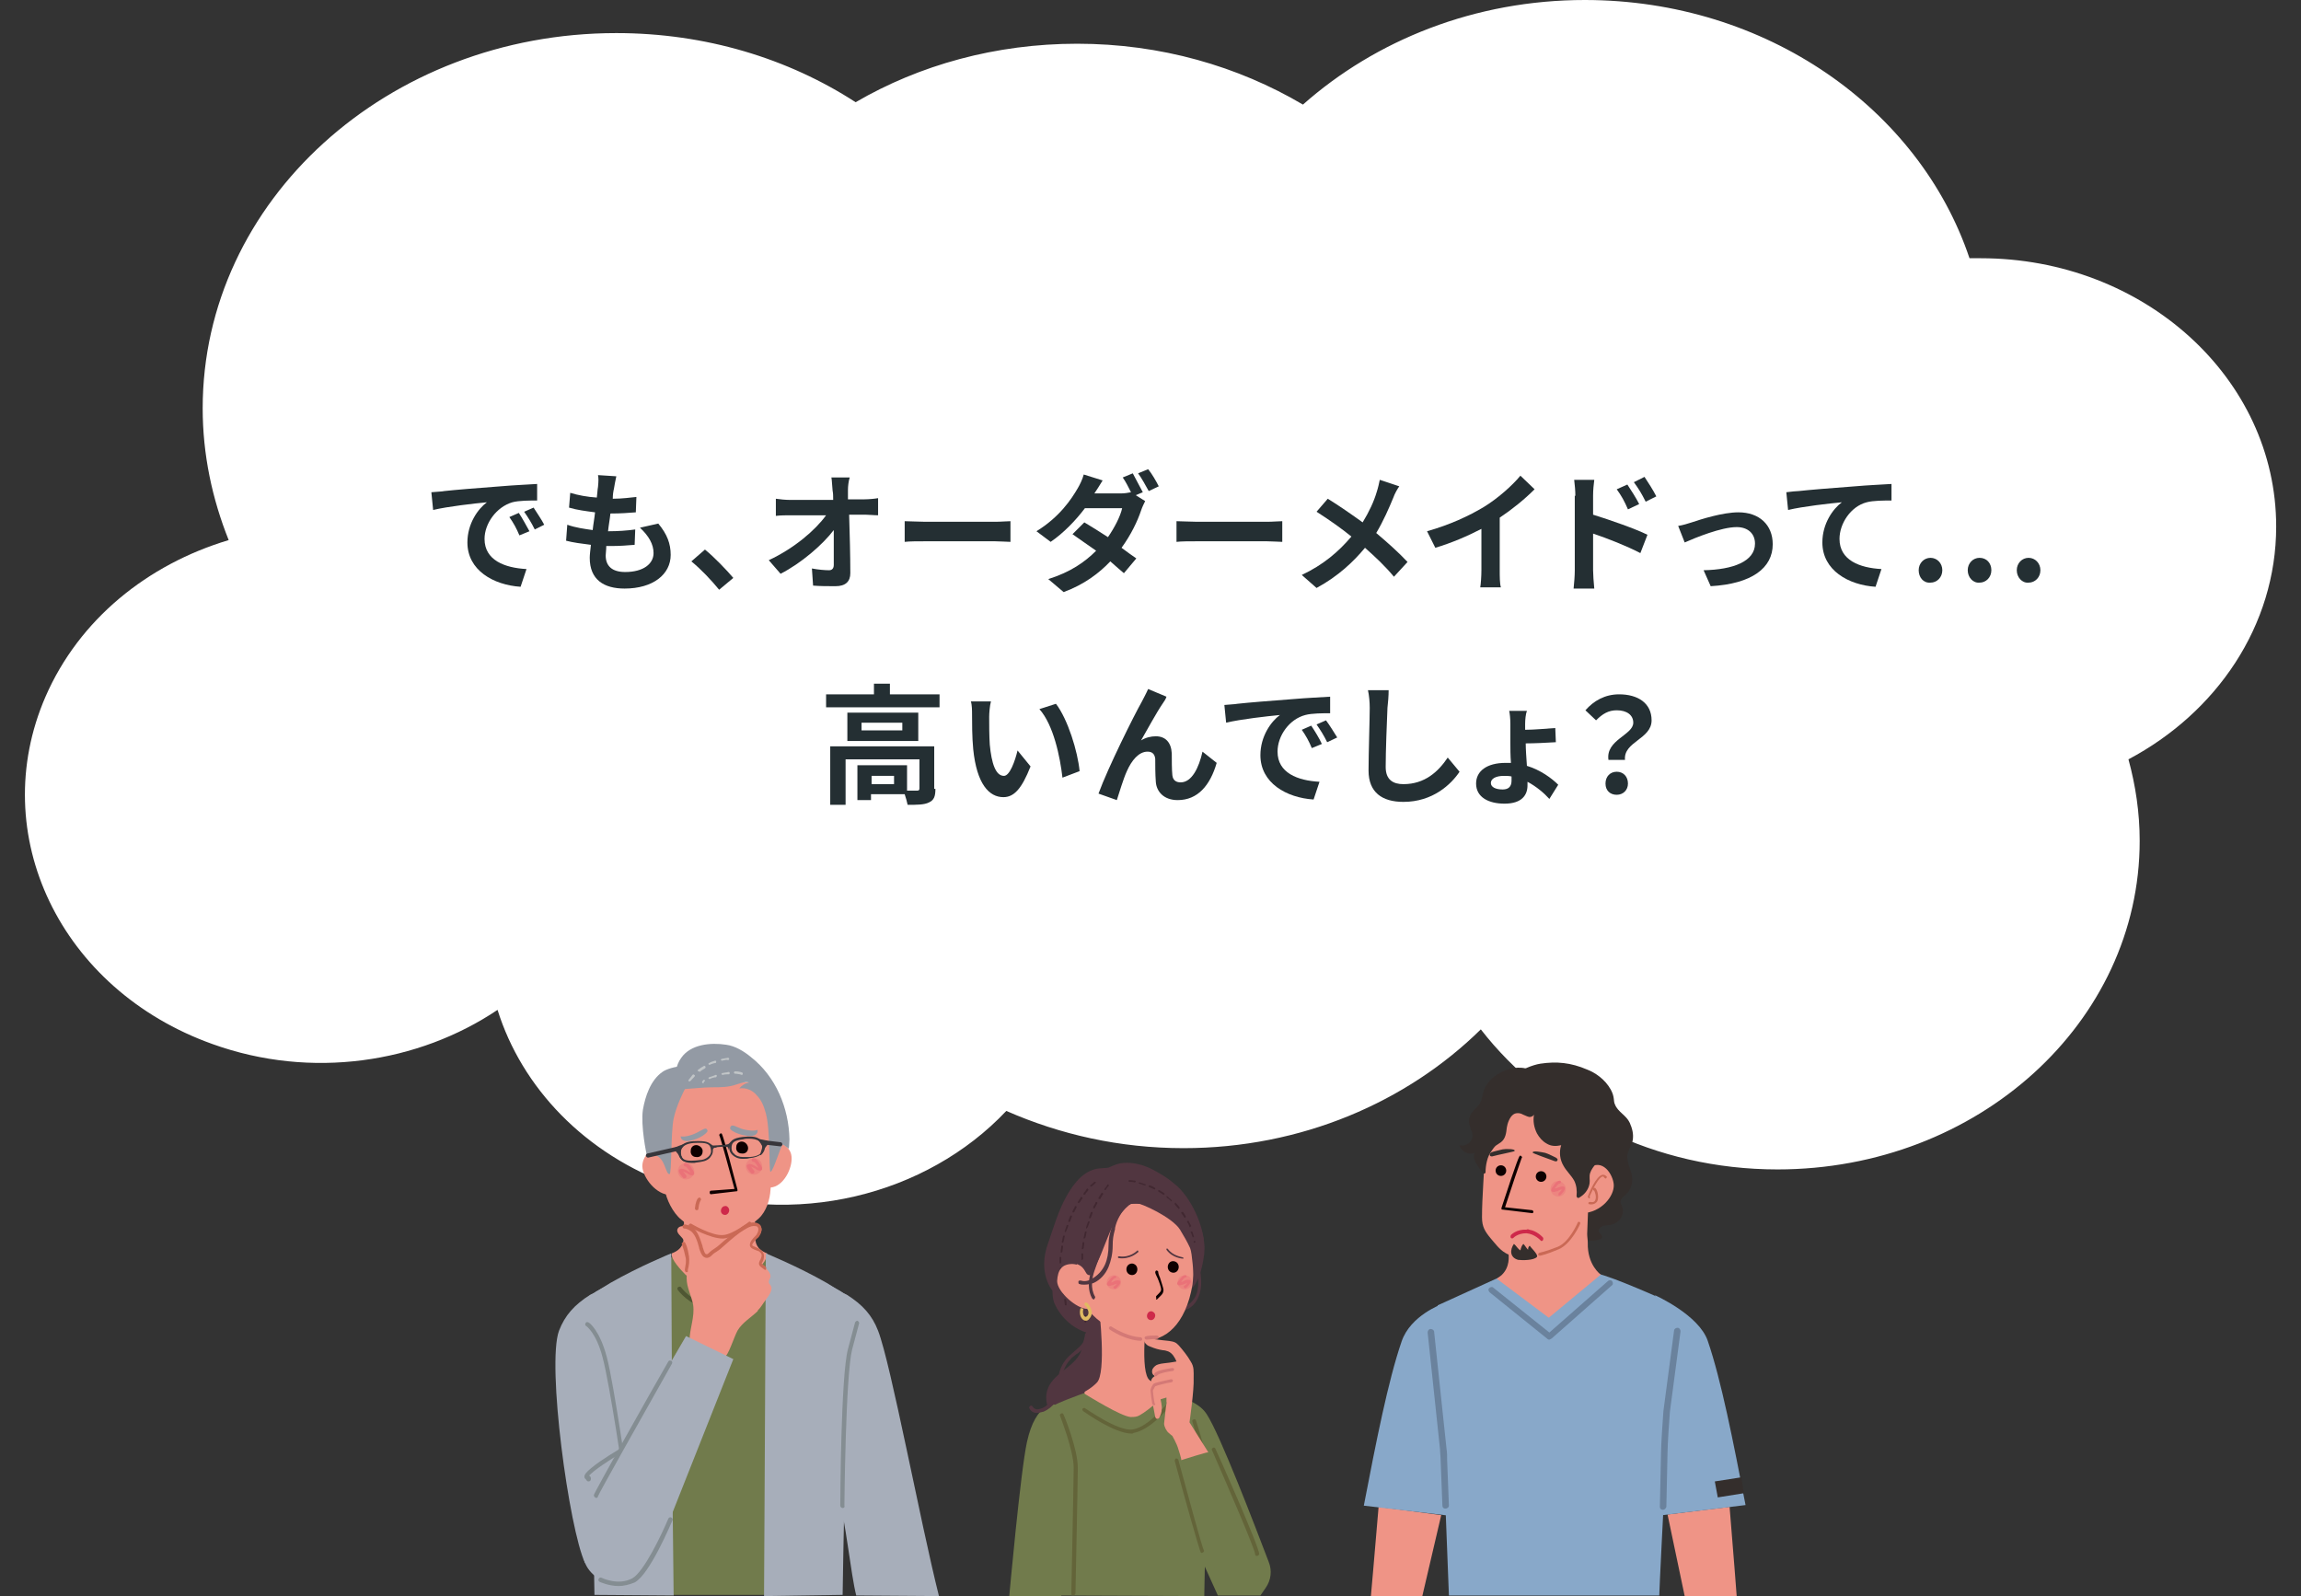 <?xml version="1.0" encoding="utf-8"?>
<!-- Generator: Adobe Illustrator 27.0.1, SVG Export Plug-In . SVG Version: 6.00 Build 0)  -->
<svg version="1.1" id="レイヤー_1" xmlns="http://www.w3.org/2000/svg" xmlns:xlink="http://www.w3.org/1999/xlink" x="0px"
	 y="0px" viewBox="0 0 389.4 270.1" style="enable-background:new 0 0 389.4 270.1;" xml:space="preserve">
<rect x="0" y="0" width="389.4" height="270.1" fill="#333333" stroke="none"/>
<style type="text/css">
	.st0{fill:#FFFFFF;}
	.st1{enable-background:new    ;}
	.st2{fill:#242F33;}
	.st3{fill:#717B4C;}
	.st4{fill:#EF9486;}
	.st5{fill:#939AA4;}
	.st6{fill:#ED8580;}
	.st7{fill:#EA7278;}
	.st8{fill:#0E0000;}
	.st9{fill:#37363B;}
	.st10{fill:#CA6955;}
	.st11{fill:#A7AEBA;}
	.st12{fill:#848D92;}
	.st13{fill:#4F5733;}
	.st14{fill:#C1C5C7;}
	.st15{fill:#CE294A;}
	.st16{fill:#513640;}
	.st17{fill:#412831;}
	.st18{fill:#D47976;}
	.st19{fill:#636439;}
	.st20{fill:#E0BB62;}
	.st21{fill:#342E2C;}
	.st22{fill:#88A8C9;}
	.st23{fill:#6A829D;}
</style>
<path class="st0" d="M385.2,89.1c0-25.1-22.4-45.4-50-45.4c-0.6,0-1.3,0-1.9,0C324.8,18.4,298.9,0,268.2,0
	c-18.6,0-35.4,6.8-47.7,17.7c-11-6.5-24.1-10.3-38.2-10.3c-13.8,0-26.7,3.6-37.5,9.9c-11.4-7.4-25.4-11.7-40.5-11.7
	c-38.7,0-70,28.4-70,63.5c0,7.8,1.6,15.3,4.4,22.3c-13.7,4.1-25.3,13.4-31,26.5c-10.1,23.3,2.5,49.6,28.3,58.8
	c16.7,6,34.8,3.2,48.2-5.8c4.1,13.1,14.7,24.4,29.8,29.8c20.4,7.3,42.8,1.6,56.3-12.7c9.1,4,19.2,6.3,30,6.3
	c19.9,0,37.8-7.8,50.3-20.1c11.1,14.3,29.4,23.7,50.2,23.7c33.9,0,61.3-24.9,61.3-55.6c0-4.8-0.7-9.4-1.9-13.8
	C375.1,120.6,385.2,105.9,385.2,89.1z"/>
<g>
	<g class="st1">
		<g>
			<path class="st2" d="M75.2,83.1c1.8-0.2,5.5-0.5,9.5-0.8c2.3-0.2,4.7-0.3,6.2-0.4l0,2.8c-1.2,0-3.1,0-4.2,0.3
				C84,85.8,82,88.6,82,91.2c0,3.6,3.4,4.9,7.1,5.1l-1,3c-4.6-0.3-9-2.8-9-7.5c0-3.2,1.8-5.7,3.3-6.8c-2.1,0.2-6.6,0.7-9.1,1.3
				l-0.3-3C73.9,83.2,74.8,83.2,75.2,83.1z M89.6,89.9l-1.7,0.7c-0.5-1.2-1-2.1-1.7-3.1l1.6-0.7C88.4,87.7,89.1,89,89.6,89.9z
				 M92.1,88.8l-1.6,0.8c-0.6-1.2-1.1-2-1.8-3l1.6-0.7C90.8,86.7,91.7,88,92.1,88.8z"/>
		</g>
		<g>
			<path class="st2" d="M103.9,82.7c-0.1,0.4-0.2,1-0.2,1.7c1.6,0,3-0.2,4-0.3l-0.1,2.6c-1.3,0.1-2.5,0.2-4.3,0.2
				c-0.1,1-0.3,2-0.4,3c0,0,0.1,0,0.2,0c1.4,0,3-0.1,4.4-0.3l-0.1,2.6c-1.2,0.1-2.5,0.2-3.9,0.2c-0.3,0-0.6,0-0.9,0
				c0,0.7-0.1,1.2-0.1,1.6c0,1.8,1.1,2.8,3.3,2.8c3.1,0,4.8-1.4,4.8-3.2c0-1.5-0.8-2.9-2.3-4.3l3.1-0.7c1.5,1.8,2.1,3.4,2.1,5.3
				c0,3.3-3,5.7-7.8,5.7c-3.5,0-5.9-1.5-5.9-5.2c0-0.5,0.1-1.3,0.2-2.2c-1.6-0.2-3.1-0.4-4.2-0.7l0.2-2.7c1.4,0.5,2.9,0.7,4.3,0.9
				c0.1-1,0.3-2,0.4-3c-1.5-0.2-3.1-0.4-4.4-0.8l0.2-2.5c1.3,0.4,2.9,0.7,4.5,0.8c0.1-0.7,0.1-1.3,0.2-1.8c0.1-1,0.1-1.5,0-2
				l3.1,0.2C104.1,81.5,104,82.1,103.9,82.7z"/>
		</g>
		<g>
			<path class="st2" d="M117,95l2.3-2c1.6,1.3,3.7,3.5,4.8,4.8l-2.4,2C120.4,98.2,118.6,96.3,117,95z"/>
		</g>
		<g>
			<path class="st2" d="M143.5,82.9c0,0.5,0,1,0,1.6h2.8c0.7,0,1.8-0.1,2.3-0.2v2.9c-0.7,0-1.5-0.1-2.1-0.1h-2.8
				c0.1,3.2,0.2,6.9,0.2,9.9c0,1.4-0.8,2.2-2.5,2.2c-1.3,0-2.6,0-3.8-0.1l-0.2-2.9c1,0.2,2.2,0.3,2.9,0.3c0.5,0,0.8-0.3,0.8-0.9
				c0-1.5,0-3.7,0-5.9c-1.9,2.5-5.5,5.6-9,7.4l-2-2.3c4.3-2,7.9-5.1,9.7-7.6h-6c-0.8,0-1.7,0-2.5,0.1v-2.9c0.6,0.1,1.7,0.2,2.4,0.2
				h7.3c0-0.6,0-1.1-0.1-1.6c-0.1-0.9-0.1-1.7-0.2-2.2h3.1C143.6,81.4,143.5,82.3,143.5,82.9z"/>
		</g>
		<g>
			<path class="st2" d="M156.6,88.3h11.8c1,0,2-0.1,2.6-0.1v3.5c-0.5,0-1.7-0.1-2.6-0.1h-11.8c-1.3,0-2.7,0-3.5,0.1v-3.5
				C153.9,88.2,155.5,88.3,156.6,88.3z"/>
		</g>
		<g>
			<path class="st2" d="M193.4,83.3l-1.2,0.5l1.6,1c-0.2,0.4-0.5,1-0.7,1.6c-0.6,1.8-1.7,4.1-3.3,6.3c0.9,0.7,1.8,1.3,2.5,1.8
				l-2.1,2.5c-0.6-0.5-1.4-1.2-2.3-2c-1.9,2-4.4,3.9-7.9,5.2l-2.6-2.2c3.8-1.2,6.2-2.9,8.1-4.8c-1.4-1-2.9-2-4-2.8l2-2
				c1.2,0.7,2.6,1.6,4,2.5c1.1-1.6,2.1-3.5,2.4-4.9h-6.3c-1.5,2-3.6,4.2-5.8,5.7l-2.4-1.8c3.9-2.4,5.9-5.4,7-7.3
				c0.3-0.5,0.8-1.5,1-2.3l3.2,1c-0.5,0.8-1.1,1.8-1.4,2.2h4.5c0.6,0,1.2-0.1,1.7-0.2c-0.4-0.8-0.9-1.8-1.4-2.5l1.7-0.7
				C192.2,81.1,193,82.5,193.4,83.3z M196.1,82.3l-1.7,0.8c-0.5-0.9-1.2-2.2-1.8-3l1.7-0.7C194.9,80.1,195.7,81.5,196.1,82.3z"/>
		</g>
		<g>
			<path class="st2" d="M202.6,88.3h11.8c1,0,2-0.1,2.6-0.1v3.5c-0.5,0-1.7-0.1-2.6-0.1h-11.8c-1.3,0-2.7,0-3.5,0.1v-3.5
				C199.9,88.2,201.5,88.3,202.6,88.3z"/>
		</g>
		<g>
			<path class="st2" d="M235.8,84.2c-0.7,1.7-1.7,4-2.9,6c1.9,1.6,3.8,3.3,5.3,4.9l-2.3,2.5c-1.5-1.8-3.1-3.3-4.9-4.9
				c-1.9,2.3-4.5,4.8-8.2,6.8l-2.5-2.2c3.6-1.7,6.2-3.9,8.4-6.5c-1.6-1.3-3.7-2.8-5.9-4.2l1.9-2.2c1.8,1.1,4.1,2.7,5.9,4
				c1.1-1.8,1.9-3.5,2.4-5.2c0.2-0.6,0.4-1.5,0.5-2l3.3,1.1C236.5,82.7,236,83.6,235.8,84.2z"/>
		</g>
		<g>
			<path class="st2" d="M251.1,85.8c2.3-1.4,4.8-3.6,6.2-5.3l2.4,2.3c-1.7,1.7-3.8,3.4-5.9,4.8v8.9c0,1,0,2.3,0.2,2.9h-3.5
				c0.1-0.5,0.2-1.9,0.2-2.9v-7c-2.3,1.2-5.1,2.4-7.8,3.2l-1.4-2.8C245.4,88.8,248.6,87.3,251.1,85.8z"/>
		</g>
		<g>
			<path class="st2" d="M266.6,83.9c0-0.8-0.1-1.9-0.2-2.7h3.4c-0.1,0.8-0.2,1.7-0.2,2.7v3.2c2.9,0.9,7.2,2.4,9.2,3.4l-1.2,3.1
				c-2.3-1.2-5.6-2.5-8-3.3v6.2c0,0.6,0.1,2.2,0.2,3.1h-3.5c0.1-0.9,0.2-2.2,0.2-3.1V83.9z M277.4,85.3l-1.9,0.9
				c-0.6-1.4-1.1-2.3-1.9-3.4l1.8-0.8C276,82.9,276.9,84.3,277.4,85.3z M280.3,84l-1.8,0.9c-0.7-1.4-1.2-2.2-2-3.3l1.8-0.9
				C278.9,81.6,279.8,83,280.3,84z"/>
		</g>
		<g>
			<path class="st2" d="M286.3,88.4c1.5-0.5,5.2-1.7,7.9-1.7c3.5,0,5.8,2.1,5.8,5.4c0,4-3.5,6.7-10.5,7.1l-1.2-2.7
				c5-0.1,8.7-1.5,8.7-4.5c0-1.7-1.2-2.8-3.1-2.8c-2.6,0-7,1.8-8.8,2.6L284,89C284.7,88.9,285.7,88.6,286.3,88.4z"/>
		</g>
		<g>
			<path class="st2" d="M304.4,83.1c1.8-0.2,5.5-0.5,9.5-0.8c2.3-0.2,4.7-0.3,6.2-0.4l0,2.8c-1.2,0-3.1,0-4.2,0.3
				c-2.7,0.7-4.6,3.6-4.6,6.2c0,3.6,3.4,4.9,7.1,5.1l-1,3c-4.6-0.3-9-2.8-9-7.5c0-3.2,1.8-5.7,3.3-6.8c-2.1,0.2-6.6,0.7-9.1,1.3
				l-0.3-3C303.1,83.2,304,83.1,304.4,83.1z"/>
		</g>
		<g>
			<path class="st2" d="M324.7,96.5c0-1.2,0.9-2.1,2-2.1c1.1,0,2,0.9,2,2.1c0,1.2-0.9,2.1-2,2.1C325.5,98.7,324.7,97.7,324.7,96.5z
				 M333,96.5c0-1.2,0.9-2.1,2-2.1c1.2,0,2,0.9,2,2.1c0,1.2-0.9,2.1-2,2.1C333.9,98.7,333,97.7,333,96.5z M341.3,96.5
				c0-1.2,0.9-2.1,2-2.1c1.1,0,2,0.9,2,2.1c0,1.2-0.9,2.1-2,2.1C342.2,98.7,341.3,97.7,341.3,96.5z"/>
		</g>
		<g>
			<path class="st2" d="M159,117.5v2.2h-19.2v-2.2h8.1v-1.8h2.7v1.8H159z M158.3,133.5c0,1.2-0.2,1.9-1.1,2.3
				c-0.8,0.4-2,0.4-3.6,0.4c-0.1-0.5-0.3-1.2-0.5-1.8h-5.7v1h-2.3v-5.9h8.4v4.3c0.7,0,1.4,0,1.7,0c0.3,0,0.4-0.1,0.4-0.4v-4.9h-12.5
				v7.7h-2.6v-9.9h17.6V133.5z M155.4,120.6v4.8h-12v-4.8H155.4z M152.7,122.3h-6.9v1.3h6.9V122.3z M151.3,131.3h-3.8v1.4h3.8V131.3
				z"/>
		</g>
		<g>
			<path class="st2" d="M167.4,121.3c0,1.4,0,3.1,0.1,4.7c0.3,3.2,1,5.3,2.4,5.3c1,0,1.9-2.6,2.3-4.3l2.2,2.7
				c-1.5,3.8-2.8,5.2-4.6,5.2c-2.4,0-4.5-2.2-5.1-8.1c-0.2-2-0.2-4.6-0.2-5.9c0-0.6,0-1.6-0.2-2.2l3.4,0
				C167.5,119.4,167.4,120.7,167.4,121.3z M182.7,130.5l-2.9,1.1c-0.4-3.5-1.5-8.9-3.9-11.6l2.8-0.9
				C180.7,121.7,182.4,127.2,182.7,130.5z"/>
		</g>
		<g>
			<path class="st2" d="M196.8,119c-1.1,1.6-2.6,4.4-3.7,6.3c0.8-0.5,1.7-0.7,2.5-0.7c1.6,0,2.6,1,2.7,2.9c0,1,0,2.8,0.1,3.7
				c0.1,0.9,0.7,1.2,1.4,1.2c1.9,0,3.1-2.5,3.7-5.2l2.4,1.9c-1.1,3.8-3.2,6.3-6.6,6.3c-2.4,0-3.6-1.5-3.7-3.1
				c-0.1-1.2-0.1-3-0.1-3.9c-0.1-0.8-0.5-1.2-1.3-1.2c-1.5,0-2.7,1.5-3.5,3.3c-0.6,1.3-1.3,3.7-1.7,4.9l-3.1-1.1
				c1.6-4.4,6.1-13.4,7.3-15.5c0.3-0.6,0.7-1.3,1.1-2.2l3.1,1.3C197.3,118.3,197,118.7,196.8,119z"/>
		</g>
		<g>
			<path class="st2" d="M209.4,119.1c1.8-0.2,5.5-0.5,9.5-0.8c2.3-0.2,4.7-0.3,6.2-0.4l0,2.8c-1.2,0-3.1,0-4.2,0.3
				c-2.7,0.7-4.7,3.5-4.7,6.2c0,3.6,3.4,4.9,7.1,5.1l-1,3c-4.6-0.3-9-2.8-9-7.5c0-3.2,1.8-5.7,3.3-6.8c-2.1,0.2-6.6,0.7-9.1,1.3
				l-0.3-3C208.1,119.2,208.9,119.2,209.4,119.1z M223.7,125.9l-1.7,0.7c-0.5-1.2-1-2.1-1.7-3.1l1.6-0.7
				C222.5,123.7,223.3,125,223.7,125.9z M226.3,124.8l-1.7,0.8c-0.6-1.2-1.1-2-1.8-3l1.6-0.7C225,122.7,225.8,124,226.3,124.8z"/>
		</g>
		<g>
			<path class="st2" d="M234.8,119.8c-0.1,2.4-0.3,7.3-0.3,10c0,2.2,1.3,2.9,3,2.9c3.6,0,5.9-2.1,7.5-4.5l2,2.4
				c-1.4,2.1-4.5,5.1-9.5,5.1c-3.6,0-5.9-1.6-5.9-5.3c0-2.9,0.2-8.7,0.2-10.6c0-1-0.1-2.1-0.3-3l3.5,0
				C235,117.8,234.9,118.9,234.8,119.8z"/>
		</g>
		<g>
			<path class="st2" d="M258.1,122.5v1c1.5,0,3.6-0.2,5.1-0.3l0.1,2.4c-1.5,0.1-3.7,0.2-5.1,0.2c0,0.9,0.1,2.4,0.2,3.8
				c2.3,0.7,4.2,2.1,5.3,3.2l-1.5,2.4c-0.9-1-2.2-2.1-3.7-2.9c0,0.2,0,0.4,0,0.6c0,1.6-0.9,3.1-3.9,3.1c-2.7,0-4.8-1.1-4.8-3.4
				c0-2.1,1.8-3.5,5-3.5c0.3,0,0.6,0,0.9,0c-0.1-1.2-0.1-2.5-0.1-3.5v-3.1c0-0.9-0.1-1.8-0.2-2.2h3
				C258.2,120.8,258.1,121.8,258.1,122.5z M254.3,133.6c1,0,1.5-0.5,1.5-1.5c0-0.2,0-0.4,0-0.7c-0.4-0.1-0.9-0.1-1.3-0.1
				c-1.4,0-2.2,0.5-2.2,1.2C252.3,133.2,253.1,133.6,254.3,133.6z"/>
		</g>
		<g>
			<path class="st2" d="M276.4,122.3c0-1.3-1.1-2.1-2.8-2.1c-1.4,0-2.4,0.6-3.5,1.7l-1.8-1.7c1.4-1.6,3.3-2.7,5.7-2.7
				c3.2,0,5.5,1.5,5.5,4.4c0,3.2-4.8,3.6-4.5,6.7h-2.8C271.7,125.2,276.4,124.4,276.4,122.3z M271.7,132.6c0-1.2,0.8-2,1.9-2
				c1.1,0,1.9,0.8,1.9,2c0,1.1-0.8,1.9-1.9,1.9S271.7,133.8,271.7,132.6z"/>
		</g>
	</g>
</g>
<g>
	<g>
		<g>
			<g>
				<g>
					<polygon class="st3" points="110.9,214.6 113,212.8 129.9,212.9 134.1,224.6 130,269.9 104.5,269.9 					"/>
					<g>
						<path class="st4" d="M129.8,212.1c-1.8-0.7-2-1.8-2-2.9l-0.1-4.6l-5.7,0.5h-0.5l-5.7-0.5l-0.1,4.6c0,1.1-0.2,2.2-2,2.9
							c-0.3,0.9,1.6,2.9,2.3,3.6c2,1.9,3.7,2.7,5.7,2.9v0c0,0,0,0,0,0c0,0,0,0,0,0l0,0c2.1-0.2,3.7-0.9,5.7-2.9
							C128.2,215,130.1,213,129.8,212.1z"/>
						<path class="st4" d="M130.6,183.1c0.1,0.8,0.1,1.5,0.1,2.4c0,3.8,0,7.6-0.1,11.3c0,1.9-0.1,2.6-0.2,4.5
							c-0.1,1.7-0.7,3.7-2,4.9c-0.9,0.8-2,1.6-3,2.3c-3.1,2-5.6,0.6-6.6,0.2c-1.2-0.5-2.6-1.5-3.5-2.3c-1.4-1.1-2.6-3.5-2.8-5.2
							c-0.2-1.9,0.1-2.2-0.1-4.1c-0.3-3.8-0.5-7.5-0.8-11.3c-0.1-0.8-0.1-1.6,0-2.4L130.6,183.1z"/>
						<path class="st4" d="M111.7,194c-1.8,0.5-3,1.8-3,3.4c0.1,1.9,2.4,4.9,4.8,4.8c0.2,0,0.4,0,0.6-0.1L111.7,194z"/>
						<path class="st4" d="M130.4,193.1c1.7,0,3.2,0.9,3.5,2.3c0.4,1.8-1,5-3.1,5.5c-0.2,0-0.4,0.1-0.6,0.1L130.4,193.1z"/>
						<path class="st5" d="M116.9,182.4c1.5-3-3.6-1.9-4.8-1c-2,1.4-2.9,4.1-3.3,6.4c-0.4,2.7,0.6,7.6,0.7,7.8
							c0.2,0.2,0.8-0.3,1.4-0.1c1.7,0.5,1.7,3.2,2.4,3.2c0.4,0,0.2-7,0.7-9.4C114.5,187,115.7,184.6,116.9,182.4z"/>
						<g>
							<path class="st6" d="M117.5,198.3c-0.1,0.8-0.7,1.3-1.5,1.3c-0.8-0.1-1.3-0.7-1.3-1.5c0.1-0.8,0.7-1.3,1.5-1.3
								C117,196.9,117.5,197.6,117.5,198.3z"/>
							<path class="st7" d="M115.8,199.4c-0.1,0-0.1,0-0.2-0.1c-0.2-0.2-0.9-1-0.7-1.3c0.1-0.1,0.2-0.2,0.3-0.2
								c0.3-0.1,0.8,0.1,1.4,0.5c0,0,0.1,0,0.1,0.1c0,0,0,0,0.1,0c0,0,0,0,0-0.1c0,0-0.1-0.1-0.1-0.1c-0.1-0.2-0.5-0.8-0.7-0.8
								c-0.1,0-0.3-0.1-0.3-0.3c0-0.1,0.1-0.3,0.3-0.3c0.5,0,0.9,0.6,1.1,1l0.1,0.1c0.2,0.3,0.4,0.7,0.2,0.9
								c-0.2,0.2-0.6,0.1-0.9-0.1c0,0-0.1,0-0.1-0.1c-0.4-0.2-0.7-0.3-0.8-0.4c0.1,0.2,0.4,0.5,0.5,0.7c0.1,0.1,0.1,0.3,0,0.4
								C116,199.4,115.9,199.4,115.8,199.4z"/>
						</g>
						<g>
							<path class="st6" d="M129,197.5c-0.1,0.8-0.7,1.3-1.5,1.3c-0.8-0.1-1.3-0.7-1.3-1.5c0.1-0.8,0.7-1.3,1.5-1.3
								C128.5,196,129,196.7,129,197.5z"/>
							<path class="st7" d="M127.3,198.6c-0.1,0-0.1,0-0.2-0.1c-0.2-0.2-0.9-1-0.7-1.3c0.1-0.1,0.2-0.2,0.3-0.2
								c0.3-0.1,0.8,0.1,1.4,0.5c0,0,0.1,0,0.1,0.1c0,0,0,0,0.1,0c0,0,0,0,0-0.1c0,0-0.1-0.1-0.1-0.1c-0.1-0.2-0.4-0.8-0.7-0.8
								c-0.1,0-0.3-0.1-0.3-0.3c0-0.1,0.1-0.3,0.3-0.3c0.5,0,0.9,0.6,1.1,1l0.1,0.1c0.2,0.3,0.4,0.7,0.2,0.9
								c-0.2,0.2-0.6,0.1-0.9-0.1c0,0-0.1,0-0.1-0.1c-0.4-0.2-0.7-0.3-0.8-0.4c0.1,0.2,0.4,0.5,0.5,0.7c0.1,0.1,0.1,0.3,0,0.4
								C127.5,198.6,127.4,198.6,127.3,198.6z"/>
						</g>
						<path class="st8" d="M126.6,194.3c0,0.6-0.5,1-1.1,0.9c-0.6,0-1-0.5-0.9-1.1c0-0.6,0.5-1,1.1-0.9
							C126.2,193.3,126.6,193.8,126.6,194.3z"/>
						<path class="st8" d="M118.9,194.9c0,0.6-0.5,1-1.1,0.9c-0.6,0-1-0.5-0.9-1.1c0-0.6,0.5-1,1.1-0.9
							C118.5,193.9,119,194.4,118.9,194.9z"/>
						<path class="st8" d="M120.3,202.1c-0.1,0-0.2-0.1-0.2-0.3c0-0.2,0.1-0.3,0.2-0.3l4-0.3c-0.9-3.3-2.3-8.4-2.5-8.9
							c-0.1-0.1-0.1-0.3,0-0.4c0.1-0.1,0.2-0.1,0.3-0.1c0.1,0.1,0.3,0.3,2.7,9.5c0,0.1,0,0.2,0,0.2c0,0.1-0.1,0.1-0.2,0.1
							L120.3,202.1C120.4,202.1,120.3,202.1,120.3,202.1z"/>
						<path class="st5" d="M122.9,176.8c-2.6-0.4-6-0.1-7.6,2.2c-0.9,1.2-1.2,2.9-0.8,4.4c0.1,0.3,0.2,0.7,0.5,0.8
							c0.3,0.2,0.6,0.2,0.9,0.1c1.6-0.1,3.2-0.3,4.7-0.3c1.4,0,2.7,0,4.1-0.5c0.7-0.2,1.4-0.5,2.1-0.3c-0.7,0.1-1.3,0.5-1.7,1
							c1.1-0.2,2.3,0.3,3,1.2c0.8,0.8,1.2,1.9,1.5,3c0.8,2.8,0.5,10,0.8,9.9c0.5-0.1,1.8-4.7,2.1-4.6c0.1,0,1,0.7,1,0.7
							s0.1-1.1,0.1-1.6c-0.1-5.3-2.3-10.6-6.5-13.9C125.9,177.9,124.4,177,122.9,176.8z"/>
						<path class="st9" d="M125.9,196.1c-0.1,0-0.2,0-0.3,0c-0.7,0-1.3-0.3-1.7-0.7c-0.3-0.3-0.5-0.7-0.5-1.2c0-1.1,0.6-1.6,2.3-1.8
							c1-0.1,2.3-0.2,3,0.5c0.4,0.4,0.5,0.9,0.5,1.6c0,0.6-0.5,1.3-2.4,1.5l0,0C126.5,196.1,126.2,196.1,125.9,196.1z M126.8,192.7
							c-0.4,0-0.7,0-1,0.1c-1.7,0.2-2,0.6-2,1.5c0,0.3,0.1,0.7,0.4,0.9c0.3,0.4,0.9,0.6,1.5,0.6c0.4,0,0.8,0,1.2,0l0,0
							c1.3-0.1,2-0.5,2.1-1.2c0.1-0.6-0.1-1.1-0.4-1.4C128.1,192.8,127.4,192.7,126.8,192.7z"/>
						<path class="st5" d="M116.1,193.1c-1-0.1-0.9-0.8-0.9-0.8s0.6,0.2,2-0.3c1.1-0.4,1.9-1.1,2.3-1c0.2,0.1,0.3,0.4,0.2,0.5
							C119,192.5,116.8,193.2,116.1,193.1z"/>
						<path class="st5" d="M127.4,192.2c1-0.2,0.8-1,0.8-1s-0.5,0.3-2,0c-1.2-0.2-2-0.9-2.4-0.7c-0.2,0.1-0.3,0.4-0.2,0.6
							C124.5,192,126.8,192.4,127.4,192.2z"/>
						
							<rect x="120.7" y="193.8" transform="matrix(0.997 -7.523087e-02 7.523087e-02 0.997 -14.246 9.737)" class="st9" width="2.8" height="0.3"/>
						<path class="st9" d="M128.1,192.7c0,0,0.8,0.9,0.9,1.3c0,0.5-0.5,1.5-0.3,1.5c0.1,0,0.6-0.5,0.7-1c0.1-0.5,0.5-0.6,0.5-0.9
							c0-0.3,0-0.6-0.2-0.6C128.8,192.8,128.1,192.7,128.1,192.7z"/>
						<path class="st9" d="M123.7,193.2l-0.2,0.2c-0.1,0.1-0.2,0.2-0.4,0.3l-0.5,0.1c0,0,0,0.3,0.1,0.3c0.2,0,0.3,0,0.4,0
							c0.2,0.1,0.2,0.5,0.2,0.5C123.4,194.5,123.7,193.2,123.7,193.2z"/>
						<path class="st9" d="M117.1,196.8c-1.5,0-1.9-0.6-2.1-1.1c-0.2-0.7-0.1-1.3,0.2-1.7c0.6-0.8,1.8-0.9,2.9-0.9
							c1.7,0,2.4,0.3,2.5,1.4c0.1,0.4,0,0.8-0.3,1.2c-0.3,0.5-0.9,0.8-1.6,0.9c-0.4,0.1-0.8,0.1-1.2,0.2
							C117.4,196.8,117.2,196.8,117.1,196.8z M118.4,193.4c-0.1,0-0.2,0-0.3,0c-0.9,0-2.1,0.1-2.6,0.8c-0.3,0.3-0.3,0.8-0.2,1.4
							c0.2,0.7,0.9,0.9,2.2,0.8l0,0c0.4,0,0.8-0.1,1.2-0.1c0.6-0.1,1.1-0.4,1.4-0.8c0.2-0.3,0.3-0.6,0.2-1
							C120.2,193.8,119.9,193.4,118.4,193.4z"/>
						<path class="st9" d="M115.8,193.6c0,0-0.7,1-0.7,1.4c0,0.5,0.7,1.4,0.6,1.5c-0.1,0-0.6-0.4-0.8-0.9c-0.2-0.5-0.5-0.6-0.6-0.9
							c0-0.3-0.1-0.6,0.1-0.6C115.1,193.8,115.8,193.6,115.8,193.6z"/>
						<path class="st9" d="M120.2,193.5l0.2,0.2c0.1,0.1,0.3,0.2,0.4,0.2l0.5,0c0,0,0,0.3-0.1,0.3c-0.2,0-0.3,0-0.4,0.1
							c-0.2,0.1-0.1,0.5-0.1,0.5C120.7,194.7,120.2,193.5,120.2,193.5z"/>
						<path class="st9" d="M132.1,194C132,194,132,194,132.1,194l-2.6-0.3c-0.2,0-0.3-0.2-0.3-0.4c0-0.2,0.2-0.3,0.4-0.3l2.5,0.3
							c0.2,0,0.3,0.2,0.3,0.4C132.4,193.8,132.2,194,132.1,194z"/>
						<path class="st9" d="M109.7,195.9c-0.2,0-0.3-0.1-0.4-0.3c0-0.2,0.1-0.4,0.3-0.4l4.8-1.1c0.2,0,0.4,0.1,0.4,0.3
							c0,0.2-0.1,0.4-0.3,0.4L109.7,195.9C109.8,195.9,109.7,195.9,109.7,195.9z"/>
						<path class="st10" d="M122.3,209.6c-2.1,0-5.5-1.9-5.6-2c-0.1-0.1-0.2-0.3-0.1-0.4c0.1-0.1,0.3-0.2,0.4-0.1
							c0,0,3.5,2.1,5.4,1.9c1.6-0.1,4.3-2.2,4.3-2.2c0.1-0.1,0.3-0.1,0.4,0.1c0.1,0.1,0.1,0.3-0.1,0.4c-0.1,0.1-2.8,2.2-4.6,2.3
							C122.4,209.6,122.3,209.6,122.3,209.6z"/>
						<path class="st11" d="M158.9,270.1c-3.2-12.7-8.1-39.2-10.3-44.9c-1-2.6-2.6-4.4-5.3-6.1c0,0-0.9-0.4-0.9-0.5
							c-0.7-0.4-1.5-0.8-2.2-1.2l-5.9,16.5c1.8,4.6,4.4,11.5,7,18.2c0.2,0.6,0.5,1.3,0.7,1.9c1,2.6,2,12.5,2.9,16L158.9,270.1z"/>
						<path class="st11" d="M142.6,269.9c0,0,0.2-12.6,0.3-15.5c0.2-15.2,0.5-34.8,0.5-35.2c0,0,0,0,0,0l-0.1,0l-3.4-2.1
							c-4.9-2.8-10.3-5-10.3-5l-0.2,39.7l-0.1,18.3L142.6,269.9z"/>
						<path class="st12" d="M142.6,255.2C142.6,255.2,142.6,255.2,142.6,255.2c-0.2,0-0.4-0.2-0.4-0.4c0-0.9,0.1-22,1.3-26.5
							l1.2-4.5c0.1-0.2,0.3-0.3,0.4-0.3c0.2,0.1,0.3,0.3,0.3,0.4l-1.2,4.5c-1.1,4.4-1.3,26.1-1.3,26.3
							C143,255.1,142.8,255.2,142.6,255.2z"/>
						<path class="st11" d="M99,264.5c-2.7-5.8-6.5-33.6-4.4-39.3c1-2.6,2.6-4.4,5.3-6.1c0,0,0.9-0.4,0.9-0.5
							c0.7-0.4,1.5-0.8,2.2-1.2l5.9,16.5c-1.8,4.6-4.4,11.5-7,18.2c-0.2,0.6-0.5,1.3-0.7,1.9c-1,2.6,5.4,9,4.5,12.5L99,264.5z"/>
						<path class="st11" d="M100.6,269.9c0,0-0.2-12.6-0.3-15.5c-0.2-15.2-0.5-34.8-0.5-35.2c0,0,0,0,0,0l0.1,0l3.4-2.1
							c4.9-2.8,10.3-5,10.3-5l0.2,39.7L114,270L100.6,269.9z"/>
						<path class="st12" d="M106,251.1c-0.2,0-0.3-0.1-0.4-0.3c0-0.2-2.4-16.5-3.6-21c-1.1-4.3-2.8-5.4-2.8-5.4
							c-0.2-0.1-0.2-0.3-0.1-0.5c0.1-0.2,0.3-0.2,0.5-0.1c0.1,0,1.9,1.3,3.1,5.9c1.2,4.5,3.5,20.9,3.6,21
							C106.4,250.9,106.3,251.1,106,251.1C106.1,251.1,106,251.1,106,251.1z"/>
						<path class="st13" d="M121.9,221.7c-0.6,0-1.3-0.1-2.1-0.2c-3.3-0.7-5-3.1-5.1-3.2c-0.1-0.2-0.1-0.4,0.1-0.5
							c0.2-0.1,0.4-0.1,0.5,0.1c0,0,1.7,2.3,4.7,3c2.4,0.5,4.3,0.2,5.9-1.1c1.2-1,1.6-2.1,1.6-2.1c0.1-0.2,0.3-0.3,0.5-0.2
							c0.2,0.1,0.3,0.3,0.2,0.5C128.1,217.9,126.4,221.7,121.9,221.7z"/>
						<path class="st4" d="M128.3,221.7c0.5-0.5,0.8-1.1,1.2-1.6c0.4-0.6,1.3-1.6,1-2.4c-0.1-0.3-0.4-0.4-0.4-0.8
							c0-0.3,0.3-0.6,0.3-0.9c0-0.7-0.8-1.4-1.3-1.8c-0.6-0.4-0.3-0.5,0-1.2c0.2-0.6,0.1-1.1-0.4-1.4c-0.4-0.3-1.4-0.4-1.4-0.9
							c0-0.6,0.9-1.3,1.2-1.7c0.5-0.6,0.6-1.6-0.4-1.8c-1.1-0.2-2.1,0.6-2.9,1.2c-1,0.8-2.1,1.6-3,2.5c-0.5,0.4-1.1,0.8-1.6,1.2
							c-0.3,0.3-0.7,0.7-1.1,0.4c-0.4-0.2-0.6-1.1-0.7-1.5c-0.3-1-0.7-2.4-1.7-3.1c-0.5-0.4-2-0.7-2.4,0c-0.4,0.7,0.6,1.3,0.9,1.8
							c0.5,0.8,0.8,1.9,0.9,2.8c0.2,1.3-0.3,2.5-0.3,3.8c0,1.6,0.8,2.9,1.1,4.5c0.3,2.1-0.6,4-0.6,6c0,1.2,0.6,1.2,1.7,1.6
							c1.1,0.4,3,1.3,4.2,1.2c0.6,0,1.6-3.3,2.2-4.4c0.8-1.4,2.4-2.3,3.5-3.4C128.1,221.9,128.2,221.8,128.3,221.7z"/>
						<path class="st10" d="M129.5,214.9c-0.1,0-0.1,0-0.2-0.1c-0.1-0.1-0.3-0.2-0.4-0.3c-0.6-0.4-0.5-0.8-0.3-1.2
							c0.1-0.1,0.1-0.2,0.2-0.4c0.2-0.5,0.1-0.8-0.3-1.1c-0.1-0.1-0.3-0.1-0.5-0.2c-0.5-0.2-1.1-0.4-1.1-0.9c0-0.6,0.5-1.1,0.9-1.5
							c0.1-0.1,0.3-0.3,0.3-0.4c0.2-0.3,0.3-0.7,0.2-1c-0.1-0.2-0.2-0.3-0.4-0.3c-0.9-0.2-1.9,0.6-2.7,1.1l0,0
							c-1.1,0.8-2.1,1.7-3,2.5c-0.3,0.3-0.6,0.5-0.9,0.7c-0.3,0.2-0.5,0.3-0.7,0.5c0,0-0.1,0.1-0.1,0.1c-0.3,0.3-0.8,0.7-1.4,0.3
							c-0.4-0.3-0.6-0.9-0.8-1.5l0-0.1c-0.3-1.1-0.7-2.4-1.6-2.9c-0.2-0.1-0.5-0.3-0.9-0.3c-0.2,0-0.3-0.2-0.3-0.4
							c0-0.2,0.2-0.3,0.4-0.3c0.5,0.1,0.9,0.2,1.2,0.4c1,0.7,1.4,2.1,1.8,3.3l0,0.1c0.1,0.3,0.3,1,0.5,1.2c0.2,0.1,0.3,0.1,0.6-0.2
							c0,0,0.1-0.1,0.1-0.1c0.2-0.2,0.5-0.4,0.8-0.6c0.3-0.2,0.6-0.4,0.8-0.6c1-0.9,2-1.7,3.1-2.5l0,0c0.9-0.7,1.9-1.5,3.1-1.3
							c0.4,0.1,0.8,0.3,0.9,0.7c0.2,0.5,0,1.1-0.3,1.6c-0.1,0.1-0.2,0.3-0.4,0.4c-0.3,0.3-0.8,0.8-0.8,1.1c0,0.1,0.2,0.2,0.7,0.4
							c0.2,0.1,0.5,0.2,0.6,0.3c0.7,0.5,0.8,1,0.6,1.8c-0.1,0.2-0.1,0.3-0.2,0.4c0,0.1-0.1,0.2-0.1,0.2c0,0,0,0.1,0.2,0.2
							c0.2,0.1,0.3,0.2,0.5,0.4c0.1,0.1,0.1,0.3,0,0.4C129.7,214.9,129.6,214.9,129.5,214.9z"/>
						<path class="st10" d="M116.2,215.3C116.2,215.3,116.1,215.3,116.2,215.3c-0.2,0-0.3-0.2-0.3-0.4l0-0.1
							c0.1-0.7,0.3-1.4,0.1-2.1c-0.1-0.5-0.3-1.3-0.6-2.1c-0.1-0.2,0-0.3,0.2-0.4c0.2-0.1,0.3,0,0.4,0.2c0.4,0.8,0.5,1.7,0.6,2.2
							c0.1,0.8,0,1.6-0.2,2.3l0,0.1C116.5,215.2,116.3,215.3,116.2,215.3z"/>
						<path class="st11" d="M124.1,230l-8-3.9c0,0-14,23.7-15.1,28.4c-1.1,4.7-4.7,9.1,0.2,12.6c1.2,0.9,2.4,0.2,4.7,0
							c2.5-0.3,4.2-3.8,7.7-10.6L124.1,230z"/>
						<path class="st12" d="M100.9,253.5C100.8,253.5,100.8,253.5,100.9,253.5c-0.3-0.1-0.4-0.3-0.4-0.5c0.1-0.5,9.6-17.4,12.6-22.6
							c0.1-0.2,0.3-0.2,0.5-0.1c0.2,0.1,0.2,0.3,0.1,0.5c-4.9,8.7-12.3,21.8-12.5,22.4C101.2,253.4,101,253.5,100.9,253.5z"/>
						<path class="st12" d="M99.6,250.7c-0.2,0-0.3-0.1-0.4-0.3c0,0,0,0,0,0c-0.1-0.1-0.3-0.2-0.3-0.5c0-0.3,0.2-0.7,1.2-1.5
							c1.8-1.5,4.5-3,4.6-3.1c0.2-0.1,0.4,0,0.5,0.1c0.1,0.2,0,0.4-0.1,0.5c0,0-2.7,1.6-4.5,3c-0.6,0.5-0.8,0.7-0.9,0.8
							c0.1,0.1,0.3,0.2,0.3,0.5C100,250.6,99.8,250.7,99.6,250.7z"/>
						<path class="st12" d="M104.7,268.4c-1.7,0-3.2-0.7-3.2-0.7c-0.2-0.1-0.3-0.3-0.2-0.5c0.1-0.2,0.3-0.3,0.5-0.2
							c0,0,2.8,1.4,5.2,0.1c2-1.1,5.1-7.7,6.1-10.1c0.1-0.2,0.3-0.3,0.5-0.2c0.2,0.1,0.3,0.3,0.2,0.5c-0.2,0.4-3.8,9.1-6.4,10.5
							C106.4,268.2,105.5,268.4,104.7,268.4z"/>
						<path class="st14" d="M116.7,183c0,0-0.1,0-0.1,0c0,0-0.1-0.1-0.1-0.1c0,0,0-0.1,0-0.1c0.2-0.3,0.5-0.6,0.7-0.9
							c0.1-0.1,0.2-0.1,0.3,0c0,0,0.1,0.1,0.1,0.1c0,0,0,0.1,0,0.1l0,0l0,0c-0.2,0.3-0.5,0.5-0.7,0.8
							C116.8,182.9,116.8,183,116.7,183z M118.2,181.3c-0.1,0-0.1,0-0.1-0.1c0,0,0-0.1,0-0.1c0-0.1,0-0.1,0.1-0.1
							c0.1-0.1,0.3-0.2,0.4-0.3c0.2-0.1,0.3-0.2,0.5-0.3c0.1-0.1,0.2,0,0.3,0.1c0,0,0,0.1,0,0.1c0,0.1,0,0.1-0.1,0.2
							c-0.2,0.1-0.3,0.2-0.5,0.3c-0.1,0.1-0.3,0.2-0.4,0.3C118.3,181.3,118.3,181.3,118.2,181.3z M120.1,180.2c-0.1,0-0.1,0-0.2-0.1
							c0,0,0-0.1,0-0.1c0,0,0-0.1,0.1-0.1c0.3-0.2,0.7-0.3,1-0.4c0,0,0,0,0,0c0.1,0,0.2,0,0.2,0.1c0,0,0,0,0,0.1
							c0,0.1,0,0.1-0.1,0.2c0,0,0,0,0,0c0,0,0,0,0,0C120.9,179.9,120.5,180,120.1,180.2C120.2,180.2,120.2,180.2,120.1,180.2z
							 M122.2,179.5c-0.1,0-0.2-0.1-0.2-0.1c0,0,0-0.1,0-0.1c0,0,0.1-0.1,0.1-0.1c0.6-0.1,1.1-0.2,1.1-0.2c0,0,0,0,0,0
							c0.1,0,0.2,0.1,0.2,0.2c0,0.1-0.1,0.2-0.2,0.2l0,0c0,0,0,0,0,0C123,179.3,122.6,179.4,122.2,179.5
							C122.3,179.5,122.2,179.5,122.2,179.5z"/>
						<path class="st14" d="M119,183.3C119,183.3,119,183.3,119,183.3c-0.2,0-0.2-0.2-0.2-0.2c0,0,0.1-0.1,0.2-0.3c0,0,0,0,0,0
							c0.1-0.1,0.2,0,0.3,0c0,0,0,0.1,0,0.1c0,0.1,0,0.1-0.1,0.1c0,0,0,0,0,0c0,0,0,0,0,0c-0.1,0.1-0.1,0.1-0.1,0.1
							C119.1,183.3,119.1,183.3,119,183.3z M120.1,182.6c-0.1,0-0.1,0-0.2-0.1c0,0,0-0.1,0-0.1c0,0,0.1-0.1,0.1-0.1
							c0.3-0.1,0.7-0.2,1.1-0.4c0,0,0,0,0,0c0.1,0,0.2,0,0.2,0.1c0,0,0,0,0,0.1c0,0.1-0.1,0.1-0.1,0.2c0,0,0,0,0,0h0
							C120.9,182.3,120.5,182.4,120.1,182.6C120.2,182.5,120.2,182.6,120.1,182.6z M125.5,181.9
							C125.5,181.9,125.5,181.9,125.5,181.9C125.5,181.9,125.5,181.9,125.5,181.9c-0.1,0-0.2-0.1-0.3-0.1c-0.2,0-0.4-0.1-0.8-0.1
							c-0.1,0-0.2-0.1-0.2-0.2c0-0.1,0.1-0.2,0.2-0.2c0.8,0,1.1,0.2,1.2,0.2c0,0,0,0,0,0c0,0,0.1,0.1,0.1,0.1c0,0,0,0.1,0,0.1
							C125.7,181.9,125.6,181.9,125.5,181.9z M122.3,181.9c-0.1,0-0.2-0.1-0.2-0.1c0,0,0-0.1,0-0.1c0,0,0.1-0.1,0.1-0.1
							c0.4-0.1,0.8-0.1,1.1-0.2c0.1,0,0.2,0.1,0.2,0.2c0,0,0,0,0,0c0,0.1-0.1,0.2-0.2,0.2C123,181.8,122.7,181.8,122.3,181.9
							C122.3,181.9,122.3,181.9,122.3,181.9z"/>
					</g>
				</g>
				<path class="st10" d="M117.9,204.8C117.9,204.8,117.9,204.8,117.9,204.8c-0.2,0-0.3-0.2-0.3-0.3c0.1-1.1,0.4-1.6,0.5-1.7
					c0.1-0.1,0.3-0.2,0.4-0.1c0.1,0.1,0.2,0.3,0.1,0.4c0,0-0.3,0.4-0.4,1.4C118.2,204.7,118.1,204.8,117.9,204.8z"/>
			</g>
		</g>
		<path class="st15" d="M123.4,204.8c0,0.4-0.3,0.8-0.7,0.8c-0.4,0-0.7-0.3-0.7-0.7c0-0.4,0.3-0.8,0.7-0.8
			C123,204,123.4,204.4,123.4,204.8z"/>
	</g>
	<g>
		<g>
			<path class="st16" d="M199.9,221.8c-0.2,0-0.3-0.1-0.3-0.3c0-0.2,0.1-0.3,0.3-0.3c1.2-0.1,2.1-1.1,2.5-2c0.5-1.2,0.4-2.6,0.3-3.5
				c-0.2-1.9-0.7-3.8-1.5-5.5c-0.1-0.1-0.1-0.2-0.2-0.4c-0.4-0.8-0.8-1.7-0.8-2.6c0-0.2,0.1-0.3,0.3-0.3c0,0,0,0,0,0
				c0.2,0,0.3,0.1,0.3,0.3c0,0.8,0.3,1.6,0.7,2.4c0.1,0.1,0.1,0.2,0.2,0.4c0.8,1.8,1.3,3.7,1.5,5.7c0.1,1,0.2,2.5-0.4,3.8
				C202.3,220.8,201.1,221.8,199.9,221.8C199.9,221.8,199.9,221.8,199.9,221.8z"/>
			<path class="st16" d="M185.2,241.6c-0.7,0.4-1.6,0.6-2.4,0.6c-0.5,0-1.1-0.2-1.6-0.4c-1.4-0.5-2.7-1.4-3.4-2.7
				c-0.8-1.3-1-2.9-0.4-4.3c1.1-2.5,4.4-3.5,5.5-6c0.3-0.7,0.4-1.6,0.6-2.3c0.2-0.7,0.4-1.3,0.7-2c0.5-1,1.2-1.9,2.3-2
				c1.3-0.1,1.9,1.1,2.4,2c0.6,1.1,1,2.3,0.6,3.5c-0.2,0.7-0.7,1.3-0.9,2c-0.3,0.8-0.4,1.6-0.5,2.5c-0.1,1-0.2,1.9,0.1,2.9
				c0.4,1.6-0.3,3.6-1.3,4.9C186.3,240.8,185.8,241.3,185.2,241.6z"/>
			<g>
				<g>
					<path class="st3" d="M198.5,236.2c0,0,4.1,0.6,5.7,3.1c2.3,3.5,8.2,19,10.5,25c0.6,1.5,0.4,3.1-0.5,4.4l-0.9,1.3l-7.2,0
						c0,0-8.1-17.8-8.1-18.2C198,251.5,198.5,236.2,198.5,236.2z"/>
					<path class="st3" d="M197.3,235.8c0,0,2.5,0.7,2.5,0.9c0,0.8,4.5,12.6,4.4,14.6c-0.1,2-0.4,18.8-0.4,18.8l-25-0.1
						c0,0,0.6-25.2,0.2-26.4c-0.4-1.5-0.9-3.3-1.7-5c-0.3-0.6,6.6-3,6.6-3L197.3,235.8z"/>
					<path class="st16" d="M194.3,222.8c1.1-0.7,2.2-1.3,3.3-2c1.6-0.9,3.3-1.7,4.4-3.1c1.1-1.4,1.6-3.9,1.8-5.6
						c0.3-3.8-1.8-8.7-4.5-11.3c-0.7-0.6-1.4-1.2-2.2-1.7c-1.3-0.8-2.6-1.6-4.1-2c-1.5-0.4-3.1-0.5-4.5,0.1
						c-0.3,0.1-0.9,0.4-0.9,0.4s-0.8,0.1-1.2,0.1c-2.8,0.1-4.6,2.4-5.9,4.7c-1.4,2.5-2.2,5.3-3.1,7.9c-1.9,5.1,0.7,8.1,0.7,8.1
						s0,1.5,0.4,2.3c1.7,3.7,6,6.2,9.9,4.7c0.6-0.2,1.1-0.5,1.7-0.7c0.5-0.2,1.1-0.1,1.6-0.3C192.5,224.1,193.4,223.3,194.3,222.8z"
						/>
					<path class="st17" d="M180.3,220.9c-0.1,0-0.1-0.1-0.1-0.1c0-0.3-0.1-0.6-0.1-0.9c0,0,0,0,0,0c0-0.1,0-0.1,0.1-0.1
						c0.1,0,0.2,0,0.2,0.1l0,0c0,0,0,0,0,0c0.1,0.3,0.1,0.6,0.1,0.9c0,0,0,0.1,0,0.1C180.4,220.9,180.3,220.9,180.3,220.9
						C180.3,220.9,180.3,220.9,180.3,220.9z M180,219.1c-0.1,0-0.1,0-0.1-0.1c0-0.1,0-0.2-0.1-0.3c0-0.2-0.1-0.4-0.1-0.6
						c0,0,0,0,0,0c0-0.1,0-0.1,0.1-0.1c0.1,0,0.2,0,0.2,0.1c0,0.2,0.1,0.4,0.1,0.6c0,0.1,0,0.2,0.1,0.3
						C180.2,219,180.1,219.1,180,219.1C180,219.1,180,219.1,180,219.1z M179.7,217.4L179.7,217.4c-0.1,0-0.1-0.1-0.1-0.1
						c0-0.3-0.1-0.6-0.1-0.9c0,0,0,0,0,0c0-0.1,0.1-0.1,0.1-0.1c0.1,0,0.2,0,0.2,0.1c0,0.3,0.1,0.6,0.1,0.9
						C179.8,217.3,179.8,217.4,179.7,217.4C179.7,217.4,179.7,217.4,179.7,217.4z M179.5,215.6c-0.1,0-0.1-0.1-0.1-0.1
						c0-0.3,0-0.6,0-0.9c0,0,0-0.1,0-0.1c0,0,0.1,0,0.1,0l0,0c0.1,0,0.2,0.1,0.2,0.1c0,0.3,0,0.6,0,0.9c0,0,0,0.1,0,0.1
						C179.5,215.6,179.5,215.6,179.5,215.6C179.5,215.6,179.5,215.6,179.5,215.6z M179.4,213.8L179.4,213.8c0,0-0.1,0-0.1,0
						c0,0,0-0.1,0-0.1c0-0.3,0-0.6,0-0.9c0-0.1,0.1-0.1,0.2-0.1c0.1,0,0.1,0.1,0.1,0.2c0,0,0,0,0,0c0,0.3,0,0.6,0,0.9
						C179.6,213.7,179.5,213.8,179.4,213.8z M179.6,212C179.5,212,179.5,212,179.6,212c-0.1,0-0.1,0-0.1-0.1c0,0,0-0.1,0-0.1
						c0-0.3,0.1-0.6,0.1-0.9c0-0.1,0.1-0.1,0.2-0.1c0.1,0,0.1,0.1,0.1,0.1c0,0,0,0,0,0c0,0.3-0.1,0.6-0.1,0.9
						C179.7,212,179.6,212,179.6,212z M179.8,210.3C179.8,210.3,179.8,210.3,179.8,210.3c-0.1,0-0.1,0-0.1-0.1c0,0,0-0.1,0-0.1
						c0.1-0.3,0.1-0.6,0.2-0.9c0-0.1,0.1-0.1,0.2-0.1c0.1,0,0.1,0.1,0.1,0.1c0,0,0,0,0,0c-0.1,0.3-0.1,0.6-0.2,0.9
						C180,210.2,179.9,210.3,179.8,210.3z M180.3,208.5C180.3,208.5,180.2,208.5,180.3,208.5c-0.1,0-0.2-0.1-0.1-0.2
						c0.1-0.3,0.2-0.6,0.3-0.9c0-0.1,0.1-0.1,0.2-0.1c0.1,0,0.1,0.1,0.1,0.1c0,0,0,0,0,0c-0.1,0.3-0.2,0.6-0.3,0.8
						C180.4,208.5,180.3,208.5,180.3,208.5z M180.9,206.8C180.8,206.8,180.8,206.8,180.9,206.8c-0.1,0-0.1-0.1-0.1-0.1
						c0,0,0-0.1,0-0.1c0.1-0.3,0.2-0.6,0.3-0.8c0,0,0,0,0,0c0-0.1,0.1-0.1,0.2-0.1c0.1,0,0.1,0.1,0.1,0.1c0,0,0,0,0,0.1
						c-0.1,0.3-0.2,0.5-0.3,0.8C181,206.8,180.9,206.8,180.9,206.8z M181.6,205.2C181.6,205.2,181.5,205.2,181.6,205.2
						c-0.1,0-0.1-0.1-0.1-0.1c0,0,0-0.1,0-0.1c0.1-0.3,0.3-0.5,0.4-0.8c0-0.1,0.1-0.1,0.2-0.1c0,0,0.1,0.1,0.1,0.1c0,0,0,0,0,0.1
						c-0.1,0.3-0.3,0.5-0.4,0.8C181.7,205.2,181.6,205.2,181.6,205.2z M182.5,203.6C182.4,203.6,182.4,203.6,182.5,203.6
						c-0.1-0.1-0.2-0.2-0.1-0.2c0.2-0.3,0.3-0.5,0.5-0.8l0,0c0-0.1,0.1-0.1,0.2,0c0,0,0.1,0.1,0.1,0.1c0,0,0,0.1,0,0.1
						c-0.2,0.2-0.3,0.5-0.5,0.7C182.6,203.6,182.5,203.6,182.5,203.6z M183.5,202.2C183.4,202.2,183.4,202.1,183.5,202.2
						c-0.2-0.1-0.2-0.2-0.1-0.2l0-0.1c0.2-0.2,0.4-0.5,0.5-0.7c0.1-0.1,0.2-0.1,0.2,0c0,0,0.1,0.1,0.1,0.1c0,0,0,0.1,0,0.1
						c-0.2,0.2-0.3,0.4-0.5,0.6l0,0.1C183.6,202.1,183.5,202.2,183.5,202.2z M184.6,200.8c0,0-0.1,0-0.1,0c0,0,0-0.1,0-0.1
						c0,0,0-0.1,0-0.1c0.2-0.2,0.5-0.4,0.7-0.6c0,0,0,0,0,0c0.1,0,0.2,0,0.2,0c0.1,0.1,0,0.2,0,0.2c-0.2,0.2-0.4,0.4-0.7,0.6
						C184.7,200.8,184.7,200.8,184.6,200.8z"/>
					<path class="st4" d="M192.4,239.7c-0.4,0.1-0.7,0.1-1.1,0.1c-1.7-0.2-6.7-3.3-7.7-3.9c-0.1-0.1-0.1-0.3,0-0.4
						c0.3-0.2,1-0.5,2-1.5c1.7-1.6,0.4-12.6,0.4-12.6l4.3,0.7v0l0,0l3.8,0.2c0,0-1.3,10.1,0.5,11.3c1.6,1.1,2.4,1.7,2.7,2
						c0.1,0.1,0.1,0.2,0,0.3C196.7,236.6,193.5,239.4,192.4,239.7z"/>
					<path class="st3" d="M178.5,237.7c0,0-3.2-0.5-4.7,6.3c-1.1,5-3,26.1-3,26.1h8.8l1.4-24.1L178.5,237.7z"/>
					<path class="st4" d="M182,216c-0.1,5.6,5.9,10,11.6,10.7c3.5,0.4,7.1-2.6,8.2-9.3c0.2-1.4,0.4-7.3,0-8.6
						c-1.3-3.9-5.1-5-9.5-5.1C186.6,203.5,182.1,210.4,182,216z"/>
					<path class="st4" d="M178.9,216.8c0,1.8,3.3,4.7,5.1,4.7c1.8,0,0.7-2.4,0.7-4.2c0-1.8-1.4-3.3-3.2-3.4
						C179.7,213.9,179,214.9,178.9,216.8z"/>
					<path class="st16" d="M181.9,210.7c0,0.1-0.1,0.3-0.2,0.4c-0.3,0.6-0.5,1.1-0.4,1.8c0,0.3,0.1,0.6,0.4,0.8
						c0.2,0.1,0.4,0.2,0.5,0.2c0.9,0.3,1.2,0.8,1.6,1.5c0.1,0.2,0.3,0.4,0.6,0.4c0.3,0,0.4-0.3,0.5-0.6c0.5-1,1-1.9,1.4-2.9
						c0.4-1,0.8-2,1.2-3c0.8-2,1.8-3.9,3.5-5.3c0.5-0.4,0.6-0.4,1.3-0.4c0.8,0,6.1,2.4,7.4,4.5c0.6,1,1.2,2,1.7,3.1
						c0.4,1,0.5,4.2,0.7,5.2c0.1,0,0.5-2.3,0.6-2.3c0.7-0.5,0.9-1.5,1-2.2c0.6-4.4-2.7-8.5-6-11.1c-1.5-1.1-3.3-2.1-5.2-1.7
						c-0.3,0.1-0.5,0.1-0.8,0.1c-0.3,0-0.5,0-0.8-0.1c-1.2,0-2.2,1-3.2,1.6c-1.2,0.7-1.9,2-2.7,3.1c-1,1.5-2,3-2.6,4.7
						C182.3,209.4,182.2,210.1,181.9,210.7z"/>
					<path class="st8" d="M197.7,214c-0.2,0.5,0,1.1,0.5,1.3c0.5,0.2,1,0,1.2-0.5c0.2-0.5,0-1.1-0.5-1.3
						C198.4,213.3,197.9,213.5,197.7,214z"/>
					<path class="st8" d="M190.7,214.4c-0.2,0.5,0,1.1,0.5,1.3c0.5,0.2,1,0,1.2-0.5c0.2-0.5,0-1.1-0.5-1.3
						C191.5,213.7,190.9,213.9,190.7,214.4z"/>
					<path class="st8" d="M195.7,219.9c0.1,0,0.1,0,0.2-0.1c0.1-0.1,0.2-0.2,0.3-0.3c0.3-0.3,0.7-0.6,0.7-1.2c0-0.3-0.3-1.1-0.6-2.1
						c-0.2-0.4-0.3-0.8-0.3-1c0-0.1-0.2-0.2-0.3-0.2c-0.1,0-0.2,0.2-0.2,0.3c0,0.2,0.2,0.6,0.4,1c0.3,0.7,0.6,1.6,0.6,1.9
						c0,0.3-0.2,0.5-0.5,0.8c-0.1,0.1-0.2,0.2-0.3,0.3c-0.1,0.1-0.1,0.3,0,0.3C195.6,219.9,195.6,219.9,195.7,219.9z"/>
					<path class="st6" d="M187.3,217c0,0.7,0.5,1.2,1.2,1.2c0.7,0,1.2-0.5,1.2-1.2c0-0.7-0.5-1.2-1.2-1.2
						C187.8,215.8,187.3,216.4,187.3,217z"/>
					<path class="st6" d="M199.3,217c0,0.7,0.5,1.2,1.2,1.2c0.7,0,1.2-0.5,1.2-1.2c0-0.7-0.5-1.2-1.2-1.2
						C199.8,215.8,199.3,216.3,199.3,217z"/>
					<path class="st7" d="M188.7,218.1c0.1,0,0.1,0,0.2-0.1c0.3-0.3,0.8-0.8,0.7-1.1c0-0.1-0.1-0.2-0.2-0.2c-0.3-0.1-0.7,0-1.2,0.3
						l-0.1,0c0,0,0,0-0.1,0c0,0,0,0,0,0c0,0,0.1-0.1,0.1-0.1c0.1-0.2,0.4-0.6,0.6-0.6c0.1,0,0.2-0.1,0.2-0.2c0-0.1-0.1-0.2-0.2-0.2
						c0,0,0,0,0,0c-0.4,0-0.8,0.5-1,0.8c0,0-0.1,0.1-0.1,0.1c-0.2,0.2-0.4,0.5-0.2,0.7c0.2,0.2,0.5,0.1,0.8,0c0,0,0,0,0.1,0
						c0.4-0.2,0.6-0.2,0.7-0.3c-0.1,0.2-0.3,0.4-0.5,0.5c-0.1,0.1-0.1,0.2,0,0.3C188.6,218.1,188.7,218.1,188.7,218.1z"/>
					<path class="st7" d="M200.6,218c0.1,0,0.1,0,0.2-0.1c0.2-0.2,0.8-0.8,0.7-1.1c0-0.1-0.1-0.2-0.2-0.2c-0.3-0.1-0.7,0-1.2,0.3
						l-0.1,0c0,0,0,0-0.1,0c0,0,0,0,0,0c0,0,0-0.1,0.1-0.1c0.1-0.2,0.4-0.6,0.6-0.6c0,0,0,0,0,0c0.1,0,0.2-0.1,0.2-0.2
						c0-0.1-0.1-0.2-0.2-0.2c-0.4,0-0.8,0.5-1,0.8l-0.1,0.1c-0.2,0.2-0.4,0.5-0.2,0.7c0.2,0.2,0.5,0.1,0.8,0c0,0,0.1,0,0.1,0
						c0.4-0.2,0.6-0.2,0.7-0.3c-0.1,0.2-0.3,0.4-0.5,0.5c-0.1,0.1-0.1,0.2,0,0.3C200.5,218,200.6,218,200.6,218z"/>
					<path class="st16" d="M200.2,212.8c0,0,0.1,0.1,0.1,0.1c0,0.1-0.1,0.1-0.1,0.1c-0.1,0-1.8-0.1-2.8-1.5c0-0.1,0-0.1,0-0.2
						c0.1,0,0.1,0,0.2,0C198.5,212.6,200.1,212.7,200.2,212.8C200.2,212.7,200.2,212.7,200.2,212.8z"/>
					<path class="st16" d="M192.5,211.6c0,0,0.1,0,0.1,0.1c0.1,0.1,0.1,0.2,0,0.2c-0.1,0.1-1.4,1.3-3.3,1c-0.1,0-0.1-0.1-0.1-0.2
						c0-0.1,0.1-0.1,0.2-0.1C191.2,212.9,192.4,211.7,192.5,211.6C192.5,211.6,192.5,211.6,192.5,211.6z"/>
					<path class="st18" d="M193,226.9c-0.1,0-2.3,0-5.2-1.9c-0.1-0.1-0.2-0.2-0.1-0.4c0.1-0.1,0.2-0.2,0.4-0.1
						c2.8,1.8,4.9,1.8,4.9,1.8c0.1,0,0.3,0.1,0.3,0.3C193.3,226.8,193.2,226.9,193,226.9z"/>
					<path class="st19" d="M181.6,270C181.5,270,181.5,270,181.6,270c-0.2,0-0.3-0.1-0.3-0.3c0-0.2,0.4-19.2,0.4-21.3
						c0-3-2.3-8.7-2.3-8.8c-0.1-0.2,0-0.3,0.2-0.4c0.2-0.1,0.3,0,0.4,0.2c0.1,0.2,2.4,5.8,2.4,9c0,2.1-0.4,21.1-0.4,21.3
						C181.9,269.9,181.7,270,181.6,270z"/>
					<path class="st19" d="M204.1,260.2c-0.2,0-0.3-0.1-0.3-0.3c0-2.1,0.1-4.8,0.1-6.9c0-1.4,0.1-2.5,0.1-2.9
						c-0.1-2.9-2.2-9.4-2.2-9.5c-0.1-0.2,0-0.3,0.2-0.4c0.2-0.1,0.3,0,0.4,0.2c0.1,0.3,2.2,6.7,2.3,9.7c0,0.5,0,1.6-0.1,3
						c-0.1,2.2-0.2,4.8-0.1,6.9C204.4,260.1,204.3,260.2,204.1,260.2C204.1,260.2,204.1,260.2,204.1,260.2z"/>
					<path class="st17" d="M183.1,213.2c0,0-0.1,0-0.1,0c0,0,0-0.1,0-0.1c0-0.3,0-0.6,0-0.9c0-0.1,0.1-0.1,0.2-0.1
						c0.1,0,0.1,0.1,0.1,0.1c0,0,0,0,0,0c0,0.3,0,0.6,0,0.9C183.2,213.1,183.2,213.2,183.1,213.2z M183.2,211.4
						C183.2,211.4,183.2,211.4,183.2,211.4c-0.1,0-0.2-0.1-0.1-0.2c0-0.3,0.1-0.6,0.1-0.9c0-0.1,0.1-0.1,0.2-0.1
						c0.1,0,0.1,0.1,0.1,0.1c0,0,0,0,0,0c0,0.3-0.1,0.6-0.1,0.9C183.3,211.3,183.3,211.4,183.2,211.4z M183.5,209.6
						C183.4,209.6,183.4,209.6,183.5,209.6c-0.1,0-0.2-0.1-0.1-0.2c0.1-0.3,0.1-0.6,0.2-0.9v0c0-0.1,0.1-0.1,0.2-0.1
						c0.1,0,0.1,0.1,0.1,0.1c0,0,0,0,0,0l0,0c-0.1,0.3-0.1,0.6-0.2,0.9C183.6,209.6,183.5,209.6,183.5,209.6z M183.9,207.9
						C183.9,207.9,183.8,207.9,183.9,207.9c-0.1,0-0.1,0-0.1-0.1c0,0,0-0.1,0-0.1c0.1-0.3,0.2-0.6,0.3-0.9v0c0-0.1,0.1-0.1,0.2-0.1
						c0.1,0,0.1,0.1,0.1,0.1c0,0,0,0,0,0c-0.1,0.3-0.2,0.6-0.3,0.8C184,207.8,183.9,207.9,183.9,207.9z M184.4,206.2
						C184.4,206.2,184.4,206.2,184.4,206.2c-0.1,0-0.1-0.1-0.1-0.1c0,0,0-0.1,0-0.1c0.1-0.3,0.2-0.6,0.3-0.8c0-0.1,0.1-0.1,0.2-0.1
						c0.1,0,0.1,0.1,0.1,0.1c0,0,0,0,0,0.1c-0.1,0.3-0.2,0.5-0.3,0.8C184.5,206.1,184.5,206.2,184.4,206.2z M185.1,204.5
						C185.1,204.5,185.1,204.5,185.1,204.5c-0.1,0-0.1-0.1-0.1-0.1c0,0,0-0.1,0-0.1c0.1-0.3,0.3-0.5,0.4-0.8c0-0.1,0.1-0.1,0.2-0.1
						c0,0,0.1,0.1,0.1,0.1c0,0,0,0,0,0.1c0,0,0,0,0,0c0,0,0,0,0,0c-0.1,0.3-0.3,0.5-0.4,0.8C185.2,204.5,185.2,204.5,185.1,204.5z
						 M186,202.9C185.9,202.9,185.9,202.9,186,202.9c-0.1,0-0.1-0.1-0.1-0.1c0,0,0-0.1,0-0.1c0.2-0.3,0.3-0.5,0.5-0.8
						c0-0.1,0.1-0.1,0.2,0c0,0,0.1,0.1,0.1,0.1c0,0,0,0.1,0,0.1c-0.2,0.2-0.3,0.5-0.5,0.8C186.1,202.9,186,202.9,186,202.9z
						 M187,201.4C186.9,201.4,186.9,201.4,187,201.4c-0.1-0.1-0.1-0.1-0.1-0.1c0,0,0-0.1,0-0.1c0.2-0.2,0.4-0.5,0.5-0.7
						c0-0.1,0.1-0.1,0.2,0c0.1,0.1,0.1,0.1,0,0.2c-0.2,0.2-0.4,0.5-0.5,0.7C187,201.4,187,201.4,187,201.4z"/>
					<path class="st17" d="M183.7,223.8L183.7,223.8c-0.1,0-0.2-0.1-0.2-0.2c0-0.1,0-0.1,0-0.2c0-0.2,0-0.4,0-0.7c0,0,0-0.1,0-0.1
						c0,0,0.1,0,0.1-0.1c0.1,0,0.2,0.1,0.2,0.1c0,0.2,0,0.5,0,0.7c0,0.1,0,0.1,0,0.2C183.9,223.8,183.8,223.8,183.7,223.8z"/>
					<path class="st17" d="M202.1,210.3c-0.1,0-0.1-0.1-0.1-0.1c0,0,0-0.1,0-0.1c0,0,0,0,0,0c0-0.1,0.1-0.1,0.1-0.1
						c0.1,0,0.2,0,0.2,0.1c0,0,0,0,0,0.1c0,0,0,0,0,0.1C202.3,210.2,202.3,210.3,202.1,210.3C202.2,210.3,202.2,210.3,202.1,210.3z
						 M201.9,209.4c-0.1,0-0.1,0-0.1-0.1c-0.1-0.3-0.2-0.6-0.3-0.8c0,0,0,0,0,0c0-0.1,0-0.1,0.1-0.1c0.1,0,0.2,0,0.2,0.1
						c0.1,0.3,0.2,0.6,0.3,0.9C202.1,209.2,202,209.3,201.9,209.4C202,209.4,201.9,209.4,201.9,209.4z M201.4,207.7
						c-0.1,0-0.1,0-0.1-0.1c-0.1-0.3-0.2-0.5-0.4-0.8c0,0,0,0,0,0c0,0,0,0,0-0.1c0-0.1,0-0.1,0.1-0.1c0.1,0,0.2,0,0.2,0.1
						c0.1,0.3,0.3,0.5,0.4,0.8C201.5,207.5,201.5,207.6,201.4,207.7C201.4,207.7,201.4,207.7,201.4,207.7z M200.5,206.1
						c-0.1,0-0.1,0-0.1-0.1c-0.2-0.3-0.3-0.5-0.5-0.7c0,0,0-0.1,0-0.1c0-0.1,0-0.1,0.1-0.1c0.1,0,0.2,0,0.2,0
						c0.2,0.2,0.3,0.5,0.5,0.8C200.7,205.9,200.7,206,200.5,206.1C200.6,206.1,200.6,206.1,200.5,206.1z M199.5,204.6
						c0,0-0.1,0-0.1-0.1c-0.2-0.2-0.4-0.4-0.6-0.7c0,0,0-0.1,0-0.1c0,0,0-0.1,0-0.1c0.1-0.1,0.2-0.1,0.2,0c0,0,0,0,0,0c0,0,0,0,0,0
						c0.2,0.2,0.4,0.4,0.6,0.7c0,0,0,0.1,0,0.1C199.7,204.5,199.6,204.5,199.5,204.6C199.6,204.6,199.6,204.6,199.5,204.6z
						 M198.3,203.3c0,0-0.1,0-0.1,0c-0.2-0.2-0.4-0.4-0.7-0.6c0,0-0.1-0.1-0.1-0.1c0,0,0-0.1,0-0.1c0-0.1,0.1-0.1,0.2,0
						c0.2,0.2,0.5,0.4,0.7,0.6c0,0,0,0.1,0,0.1c0,0,0,0.1,0,0.1C198.4,203.3,198.3,203.3,198.3,203.3z M196.9,202.2
						C196.9,202.2,196.9,202.2,196.9,202.2c-0.3-0.2-0.6-0.4-0.8-0.5c0,0-0.1-0.1-0.1-0.1c0,0,0-0.1,0-0.1c0-0.1,0.1-0.1,0.2-0.1h0
						l0,0c0.3,0.2,0.5,0.3,0.8,0.5c0,0,0.1,0.1,0.1,0.1c0,0,0,0.1,0,0.1C197,202.1,197,202.2,196.9,202.2z M195.4,201.3
						C195.3,201.3,195.3,201.2,195.4,201.3c-0.3-0.1-0.6-0.3-0.9-0.4c-0.1,0-0.1-0.1-0.1-0.1c0,0,0,0,0-0.1c0-0.1,0.1-0.1,0.2-0.1
						c0.3,0.1,0.6,0.2,0.8,0.4c0.1,0,0.1,0.1,0.1,0.2C195.5,201.2,195.4,201.3,195.4,201.3z M193.7,200.6
						C193.7,200.6,193.7,200.6,193.7,200.6c-0.3-0.1-0.6-0.2-0.9-0.3c-0.1,0-0.1-0.1-0.1-0.1c0,0,0,0,0,0c0-0.1,0.1-0.1,0.2-0.1
						c0.3,0.1,0.6,0.2,0.9,0.3c0,0,0.1,0,0.1,0.1c0,0,0,0.1,0,0.1C193.8,200.5,193.8,200.6,193.7,200.6z M192,200.1
						C192,200.1,192,200.1,192,200.1c-0.3-0.1-0.6-0.1-0.9-0.1c0,0-0.1,0-0.1-0.1c0,0,0-0.1,0-0.1c0-0.1,0.1-0.1,0.2-0.1
						c0.3,0,0.6,0.1,0.9,0.1c0.1,0,0.1,0.1,0.1,0.2C192.1,200.1,192.1,200.1,192,200.1z"/>
					<path class="st19" d="M191.5,242.6c-2.9,0-7.9-3.6-8.2-3.8c-0.1-0.1-0.2-0.3-0.1-0.4c0.1-0.1,0.3-0.2,0.4-0.1
						c0.1,0,5.6,4,8.1,3.6c2.6-0.4,5.5-4.1,5.6-4.1c0.1-0.1,0.3-0.2,0.4-0.1c0.1,0.1,0.2,0.3,0.1,0.4c-0.1,0.2-3.1,3.9-6,4.4
						C191.8,242.6,191.6,242.6,191.5,242.6z"/>
					<polygon class="st3" points="199,247.1 203.9,245.1 212.1,265.1 206.1,267.1 					"/>
				</g>
			</g>
			<path class="st16" d="M183.5,217.4c-0.3,0-0.5,0-0.8-0.1c-0.2,0-0.2-0.2-0.2-0.4c0-0.2,0.2-0.2,0.4-0.2c0.6,0.2,1.3,0.1,1.9-0.3
				c0.9-0.5,1.7-1.3,2.2-2.4c0.4-0.9,0.6-2,0.6-3.3c0-1.2,0.2-1.9,0.5-2.9l0-0.2c0.3-1.4,1.2-2.9,2.4-4c0.8-0.8,2.7-0.6,3.5-0.4
				c0.2,0,0.2,0.2,0.2,0.4c0,0.2-0.2,0.2-0.4,0.2c-0.8-0.2-2.4-0.3-2.9,0.2c-1.1,1-1.9,2.4-2.2,3.8l0,0.2c-0.3,1.1-0.4,1.7-0.4,2.8
				c0,1.4-0.3,2.6-0.7,3.6c-0.5,1.2-1.4,2.2-2.5,2.7C184.6,217.3,184,217.4,183.5,217.4z"/>
			<path class="st16" d="M185.1,219.9c-0.1,0-0.2-0.1-0.3-0.2c-0.7-1.3-0.7-2.9-0.1-4.8c0.2-0.6,0.4-1.2,0.6-1.7
				c0.3-0.9,0.7-1.8,0.9-2.7c0-0.2,0.2-0.3,0.3-0.2c0.2,0,0.3,0.2,0.2,0.3c-0.2,1-0.6,1.9-0.9,2.8c-0.2,0.6-0.4,1.1-0.6,1.7
				c-0.4,1.2-0.7,2.9,0.1,4.3c0.1,0.1,0,0.3-0.1,0.4C185.2,219.9,185.2,219.9,185.1,219.9z"/>
			<path class="st16" d="M175.5,239.1c0,0-0.1,0-0.1,0c-0.5,0-1-0.3-1.2-0.8c-0.1-0.1,0-0.3,0.2-0.4c0.1-0.1,0.3,0,0.4,0.2
				c0.1,0.2,0.4,0.4,0.7,0.4c0.3,0,0.6-0.1,0.9-0.2c1.4-0.7,2.4-2,2.6-3.5c0.1-0.4,0.1-0.7,0.1-1.1c0-0.4,0.1-0.7,0.1-1.1
				c0.2-1.1,0.8-2.2,1.6-3c0.3-0.3,0.7-0.6,1-0.9c0.3-0.3,0.6-0.5,0.9-0.8c0.4-0.4,1-1.1,0.9-2c0-0.2,0.1-0.3,0.3-0.3
				c0.2,0,0.3,0.1,0.3,0.3c0.1,1.1-0.6,2-1.1,2.5c-0.3,0.3-0.6,0.6-1,0.8c-0.3,0.3-0.7,0.5-0.9,0.8c-0.7,0.7-1.2,1.7-1.4,2.7
				c-0.1,0.3-0.1,0.7-0.1,1.1c0,0.4-0.1,0.8-0.1,1.2c-0.3,1.7-1.4,3.2-3,3.9C176.4,238.9,176,239.1,175.5,239.1z"/>
			<path class="st20" d="M183.8,223.5c-0.1,0-0.3,0-0.4-0.1c-0.4-0.2-0.8-0.9-0.6-1.8c0-0.2,0.2-0.3,0.3-0.2c0.2,0,0.3,0.2,0.2,0.3
				c-0.1,0.6,0.1,1,0.3,1.1c0.1,0.1,0.3,0,0.4-0.1c0.6-0.7-0.3-1.8-0.4-1.8c-0.1-0.1-0.1-0.3,0-0.4c0.1-0.1,0.3-0.1,0.4,0
				c0.5,0.5,1.2,1.7,0.4,2.6C184.2,223.4,184,223.5,183.8,223.5z"/>
			<path class="st4" d="M199.9,247.1c0.1-0.1-0.5-1.9-0.5-1.9c-0.2-0.8-1-2.2-1-2.2s-0.4-0.3-0.6-0.5c-0.4-0.3-0.8-1.1-0.8-1.6
				c0.1-0.9,0.2-1.8,0.3-2.7c0-0.3,0.2-0.7,0.1-1c0-0.2,0-0.7,0-0.7l-1,0.3c0,0,0.3,1.2,0.2,1.7c0,0.5-0.2,1-0.4,1.4
				c-0.1,0.2-0.4,0.3-0.6,0.1c0-0.1-0.1-0.2-0.1-0.2c-0.2-0.9-0.3-1.9-0.6-2.7c-0.1-0.3-0.2-0.6-0.1-1c0.2-0.4,0.6-0.7,0.8-1
				c-0.1-0.1-0.2-0.3-0.4-0.4c-0.2-0.3-0.4-0.6-0.4-0.9c0-0.6,0.6-0.9,0.6-0.9s-0.1-0.2-0.2-0.2c-0.3-0.3-0.3-0.8-0.1-1.1
				c0.2-0.3,0.5-0.6,0.9-0.7c0.6-0.2,1.3-0.2,1.9-0.3c0.1,0,1.2-0.2,1.2-0.2c-0.3-0.7-0.7-1.4-1.4-1.7c-0.3-0.1-0.6-0.2-0.9-0.2
				c-0.7-0.1-1.4-0.3-2.1-0.6c-0.3-0.1-0.5-0.2-0.7-0.4c-0.2-0.2-0.4-0.4-0.4-0.7c0-0.2,0.1-0.4,0.3-0.4c0.1,0,0.2,0,0.3,0
				c0.8,0.2,1.7,0.3,2.5,0.4c0.7,0.1,1.6,0.1,2.2,0.4c0.2,0.1,0.4,0.3,0.6,0.5c0.7,0.8,1.5,1.8,2,2.7c0.6,0.9,0.5,1.7,0.5,2.8
				c0.1,2-0.7,7.5-0.7,7.5l3.2,5.1C204.9,245.5,199.9,247.1,199.9,247.1z"/>
			<path class="st18" d="M194,226.7C193.9,226.7,193.9,226.7,194,226.7c-0.2,0-0.3-0.2-0.3-0.3c0-0.2,0.1-0.4,2.1-0.4c0,0,0,0,0,0
				c0.1,0,0.3,0.1,0.3,0.3c0,0.1-0.1,0.3-0.3,0.3c-0.7,0-1.5,0.1-1.7,0.1C194.1,226.7,194,226.7,194,226.7z M194.2,226.5
				C194.2,226.5,194.2,226.5,194.2,226.5S194.2,226.5,194.2,226.5z M194.2,226.5C194.2,226.5,194.2,226.5,194.2,226.5
				C194.2,226.5,194.2,226.5,194.2,226.5z"/>
			<path class="st18" d="M195.6,232.9c-0.1,0-0.1,0-0.2-0.1c-0.1-0.1-0.1-0.3,0-0.4c0.5-0.6,2.6-0.8,3-0.9c0.1,0,0.3,0.1,0.3,0.2
				c0,0.1-0.1,0.3-0.2,0.3c-0.9,0.1-2.3,0.4-2.6,0.7C195.8,232.8,195.7,232.9,195.6,232.9z"/>
			<path class="st18" d="M195.3,237.8c-0.1,0-0.2-0.1-0.3-0.2c-0.1-0.5-0.3-2.1-0.3-2.3c0-0.3,0.3-0.9,0.5-1.1
				c0.2-0.2,1.2-0.4,3-0.8c0.1,0,0.3,0.1,0.3,0.2c0,0.1-0.1,0.3-0.2,0.3c-1.2,0.2-2.6,0.6-2.8,0.7c-0.1,0.1-0.3,0.6-0.4,0.7
				c0,0.1,0.1,1.2,0.3,2.2C195.6,237.6,195.5,237.8,195.3,237.8C195.3,237.8,195.3,237.8,195.3,237.8z"/>
			<path class="st19" d="M203.4,262.8c-0.1,0-0.2,0-0.2-0.1c-0.2-0.3-2.9-9.8-4.4-15.5c0-0.2,0.1-0.3,0.2-0.4c0.2,0,0.3,0.1,0.4,0.2
				c1.6,5.9,4,14.7,4.3,15.3c0.1,0.1,0.1,0.3-0.1,0.4C203.5,262.8,203.4,262.8,203.4,262.8z"/>
			<path class="st19" d="M212.7,263.3c-0.2,0-0.3-0.1-0.3-0.3c0-0.8-4.5-11.2-7.3-17.6c-0.1-0.2,0-0.3,0.2-0.4
				c0.2-0.1,0.3,0,0.4,0.2c0.8,1.7,7.4,16.6,7.4,17.8C213,263.2,212.9,263.3,212.7,263.3z"/>
		</g>
		<path class="st15" d="M195.5,222.6c0,0.4-0.3,0.8-0.7,0.8c-0.4,0-0.7-0.3-0.7-0.7c0-0.4,0.3-0.8,0.7-0.8
			C195.1,221.9,195.5,222.2,195.5,222.6z"/>
	</g>
	<g>
		<g>
			<g>
				<path class="st4" d="M292.7,255c0.7,8.4,1.2,15.1,1.2,15.1l-8.8,0l-2.9-13.8L292.7,255z"/>
				<path class="st4" d="M233.3,255c-0.7,8.4-1.3,15.1-1.3,15.1l8.7,0l3.2-13.7L233.3,255z"/>
				<path class="st21" d="M260.6,196.9c-0.5-2.2-2-3.9-3.3-5.7c-0.4-0.6-0.7-1.2-1.1-1.8c-0.4-0.6-0.7-1.1-0.9-1.8
					c-0.1-0.5-0.2-1-0.1-1.5c0-1.1,0.3-2.2,0.8-3.2c0.5-1,1.4-1.8,2.4-2.2c0.7-0.3,1.6-0.6,2.3-0.7c2.7-0.4,5.1-0.2,7.9,1
					c1.3,0.5,3,1.6,4,3.4c0.7,1.3,0.4,1.9,0.7,2.5c0.5,1.3,1.9,1.8,2.5,3.1c0.4,0.9,0.7,1.9,0.5,3c-0.2,0.9-0.8,1.6-0.9,2.5
					c-0.1,1.4,0.7,2.5,0.8,3.8c0.1,0.7-0.1,1.4-0.4,2c-0.3,0.7-1,1-1.4,1.6c-0.3,0.5-0.1,0.8,0.1,1.2c0.4,1,0,2-0.7,2.6
					c-0.4,0.3-0.8,0.5-1.3,0.6c-0.5,0.1-1.1,0-1.5,0.3c-0.3,0.2-0.6,0.6-0.4,0.9c0.1,0.2,0.3,0.3,0.4,0.5c0.1,0.2,0.2,0.5,0,0.6
					c-0.1,0-0.2,0-0.2,0.1c-1,0.4-2.3,0.4-3-0.4c-0.4-0.5-0.7-1.5-1.1-2c-1.5-2-5.4-0.9-6.3-3.6c-0.2-0.8-0.1-1.6,0.1-2.4
					C260.7,199.8,260.9,198.3,260.6,196.9z"/>
				<path class="st22" d="M283.1,224.2c0,0-2.2,42.2-2.3,45.8l-35.6,0l-1.9-49.1l11.2-5.1l15.1-0.3c0.8-0.5,10.5,3.8,10.5,3.8
					L283.1,224.2z"/>
				<path class="st22" d="M245.3,256.5l0.1-10.3c0,0-1.3-19.8-1.4-25.5c0,0-5.3,1.9-6.8,6.3c-2.3,6.7-4.3,16.9-6.4,27.8L245.3,256.5
					z"/>
				<path class="st22" d="M281.4,256.4l-0.6-10.2c0,0-0.8-21.3-0.7-27c0,0,7.4,3.3,8.9,7.7c2.3,6.7,4.3,17,6.4,27.8L281.4,256.4z"/>
				<path class="st4" d="M264.6,187.2c-1.5-1-2.9-2.2-4.6-2.9c-1.9-0.7-4.5-0.7-6.2,0.4c-0.7,0.4-1.1,0.9-1.4,1.5
					c-0.6,1.1-0.7,2.3-0.8,3.7c-0.2,3.6-0.4,7.1-0.6,10.7c-0.1,1.8-0.2,3.6-0.2,5.4c0,1.6,0.5,2.4,1.5,3.6c0.7,0.8,1.4,1.8,2.4,2.4
					c0.9,0.6,2.3,0.7,3.3,0.7c1,0.1,1.9-0.3,2.7-0.7c0.7-0.3,1.5-0.5,2.2-0.8c1.1-0.5,2.1-1.1,3-1.9c2.2-2,3.1-4.9,3.4-7.8
					c0.3-2.6,0.4-5,0.5-7L264.6,187.2z"/>
				<path class="st4" d="M268.7,197.8c2.5-2,4.3,1,4.4,2.7c0.1,1.9-2.1,4.7-5.3,4.8c-0.3,0-0.6-0.1-0.8-0.2L268.7,197.8z"/>
				<path class="st21" d="M271,192.3c-0.3-1.2-1-2.4-1.9-3.2c-0.3-0.3-0.6-0.5-0.9-0.8c-0.6-0.7-0.7-1.7-0.9-2.6
					c-0.3-1.2-1-2.3-2.1-3c-1-0.7-2.4-0.8-3.5-0.1c-0.1,0.1-0.2,0.2-0.4,0.2c-0.3,0-0.6-0.2-0.8-0.5c-1.3-1.6-3.1-1.9-5.1-1.4
					c-2,0.6-4,2.1-4.4,4.1c-0.2,0.8-0.4,1.7-1,2.3c-0.8,0.8-1.5,1.4-1.4,2.7c0.1,0.8,0.6,1.5,0.6,2.2c0,1.1-1.2,1.9-2.2,1.6
					c0.3,1.2,1.8,1.8,2.8,1.2c-0.5,0.2-0.4,0.9-0.2,1.4c0.1,0.4,0.8,1.4,1.3,2.1c0.1,0.2,0.5,0.1,0.5-0.1c0-1.2,0.3-2.7,1-3.6
					c0.2-0.3,0.4-0.6,0.7-0.9c0.3-0.2,0.6-0.4,0.9-0.6c0.8-0.6,0.9-1.6,1-2.5c0.1-0.7,0.5-1.8,1.1-2.2c0.4-0.3,1.1-0.3,1.6,0
					c0.3,0.1,0.6,0.3,1,0.4c0.3,0.1,0.8-0.1,0.9-0.4c-0.2,1.1,0,2.2,0.5,3.2c0.4,0.7,0.9,1.3,1.6,1.7c0.8,0.5,1.6,0.5,2.5,0.3
					c-0.4,1.2-0.2,2.5,0.4,3.5c0.5,0.9,1.3,1.6,1.8,2.5c0.4,0.8,0.5,1.7,0.4,2.6c0,0.2,0.2,0.4,0.4,0.3c0.9-0.5,1.6-1.3,1.8-2.4
					c0.1-0.6-0.1-1.2,0.1-1.8c0.2-0.6,0.6-1.1,1-1.6c0.5-0.6,0.6-1.3,0.8-2C271.3,194.2,271.3,193.2,271,192.3z"/>
				<path class="st4" d="M255,208.3l0.3,3.9c0,0,0,0,0,0c0,0.3,0.3,2.2-1.2,3.6l-0.8,0.6l8.8,6.6l8.8-7.3c0,0-2.3-1.6-2.2-5.4
					c0-0.5-0.1-1-0.1-1.5l0.2-5.3L255,208.3z"/>
				<path class="st6" d="M262.4,201.2c0,0.7,0.6,1.3,1.3,1.3c0.7,0,1.3-0.6,1.3-1.3c0-0.7-0.6-1.3-1.3-1.3
					C263,199.8,262.4,200.4,262.4,201.2z"/>
				<path class="st7" d="M263.9,202.3c0.1,0,0.1,0,0.2-0.1c0.2-0.2,0.9-0.9,0.7-1.2c0-0.1-0.1-0.2-0.2-0.2c-0.3-0.1-0.7,0.1-1.3,0.3
					c0,0-0.1,0-0.1,0c0,0,0,0-0.1,0c0,0,0,0,0,0c0,0,0.1-0.1,0.1-0.1c0.2-0.2,0.5-0.7,0.7-0.7c0.1,0,0.2-0.1,0.3-0.2
					c0-0.1-0.1-0.3-0.2-0.3c-0.5,0-0.9,0.5-1.1,0.9l-0.1,0.1c-0.2,0.3-0.4,0.6-0.2,0.8c0.2,0.2,0.5,0.1,0.8,0c0,0,0.1,0,0.1,0
					c0.4-0.2,0.6-0.3,0.8-0.3c-0.1,0.2-0.4,0.5-0.5,0.6c-0.1,0.1-0.1,0.3,0,0.4C263.7,202.3,263.8,202.3,263.9,202.3z"/>
				<path class="st10" d="M260.6,212.5C260.6,212.5,260.6,212.5,260.6,212.5c0.1,0,1.1-0.2,3.2-1.1c2.1-0.9,3.6-4.2,3.6-4.3
					c0.1-0.1,0-0.3-0.1-0.3c-0.1-0.1-0.3,0-0.3,0.1c0,0-1.4,3.3-3.4,4.1c-2,0.8-3.1,1-3.1,1c-0.1,0-0.2,0.2-0.2,0.3
					C260.3,212.4,260.4,212.5,260.6,212.5z"/>
				<path class="st21" d="M258.9,210.8c-0.1,0.1,1.5,1.5,1.2,1.9c-0.5,0.6-2.5,0.6-3.2,0.5c-1.4-0.4-1.4-1.7-0.7-2.7
					c0.4,0.3,0.6,0.8,1.1,1.1c0.1-0.4,0.2-0.8,0.5-1.1c0.3,0.3,0.5,0.7,0.8,1C258.6,211.3,258.6,211,258.9,210.8z"/>
				<path class="st8" d="M253.1,198.1c0,0.5,0.4,0.9,0.9,0.9c0.5,0,0.9-0.4,0.9-0.9c0-0.5-0.4-0.9-0.9-0.9
					C253.5,197.2,253.1,197.6,253.1,198.1z"/>
				<path class="st8" d="M259.9,199.1c0,0.5,0.4,0.9,0.9,0.9c0.5,0,0.9-0.4,0.9-0.9c0-0.5-0.4-0.9-0.9-0.9
					C260.3,198.2,259.9,198.6,259.9,199.1z"/>
				<path class="st8" d="M259.3,205.3c0.1,0,0.2-0.1,0.2-0.2c0-0.1-0.1-0.3-0.2-0.3l-4.6-0.5c1-3.1,2.6-7.8,2.8-8.3
					c0.1-0.1,0.1-0.2,0-0.3c-0.1-0.1-0.2-0.2-0.3-0.1c-0.1,0.1-0.3,0.2-3.1,8.8c0,0.1,0,0.2,0,0.2c0,0.1,0.1,0.1,0.2,0.1
					L259.3,205.3C259.3,205.3,259.3,205.3,259.3,205.3z"/>
				<path class="st21" d="M259.4,195.1c-0.2-0.5,1.6-0.1,2.1,0c0.4,0.1,1.6,0.7,1.8,0.8c0.3,0.2,0.3,0.3,0.3,0.3
					c0,0.3-0.2,0.4-0.5,0.3C262,196.1,259.5,195.2,259.4,195.1z"/>
				<path class="st21" d="M256.3,194.8c0.3-0.4-1.5-0.4-2-0.3c-0.4,0.1-1.7,0.4-1.9,0.5c-0.3,0.2-0.3,0.3-0.3,0.3
					c0,0.3,0.1,0.4,0.4,0.4C253.6,195.4,256.2,194.9,256.3,194.8z"/>
				<path class="st23" d="M262.2,226.7c-0.1,0-0.2,0-0.3-0.1l-9.8-7.9c-0.2-0.2-0.3-0.5-0.1-0.7c0.2-0.2,0.5-0.3,0.7-0.1l9.5,7.6
					l9.9-8.7c0.2-0.2,0.6-0.2,0.7,0c0.2,0.2,0.2,0.6,0,0.7l-10.2,9C262.4,226.6,262.3,226.7,262.2,226.7z"/>
				<path class="st23" d="M281.4,255.5C281.4,255.5,281.4,255.5,281.4,255.5c-0.3,0-0.5-0.2-0.5-0.5l0.2-9.3c0-1.1,0.3-5.7,0.4-6.9
					l1.8-13.6c0-0.3,0.3-0.5,0.6-0.5c0.3,0,0.5,0.3,0.5,0.6l-1.8,13.6c-0.1,1.1-0.4,5.7-0.4,6.8l-0.2,9.3
					C281.9,255.3,281.7,255.5,281.4,255.5z"/>
				<path class="st23" d="M244.6,255.3c-0.3,0-0.5-0.2-0.5-0.5l-0.3-7.7c0-0.6-0.1-1.2-0.1-1.8l-2.1-19.8c0-0.3,0.2-0.6,0.5-0.6
					c0.3,0,0.6,0.2,0.6,0.5l2.1,19.8c0.1,0.6,0.1,1.2,0.1,1.9l0.3,7.7C245.2,255.1,244.9,255.3,244.6,255.3
					C244.6,255.3,244.6,255.3,244.6,255.3z"/>
			</g>
			<path class="st10" d="M268.9,202.8C268.9,202.8,268.9,202.8,268.9,202.8c-0.1-0.1-0.2-0.2-0.2-0.3c0.2-0.6,1.4-3.5,2.5-3.7
				c0.2,0,0.4,0,0.7,0.3c0.1,0.1,0,0.2-0.1,0.3c-0.1,0.1-0.2,0-0.3-0.1c-0.1-0.2-0.2-0.2-0.3-0.2c-0.6,0.1-1.6,2-2.2,3.4
				C269.2,202.7,269,202.8,268.9,202.8z"/>
			<path class="st10" d="M269,203.8c-0.1,0-0.2-0.1-0.2-0.2c0-0.1,0.1-0.2,0.3-0.2c0.5,0.1,0.8,0,0.9-0.4c0.2-0.5-0.1-1.3-0.2-1.5
				c-0.1,0-0.2-0.1-0.2-0.2c0-0.1,0-0.2,0.1-0.3c0.1,0,0.3,0,0.4,0.2c0.3,0.4,0.5,1.5,0.2,2.1C270.1,203.6,269.7,203.9,269,203.8
				C269,203.8,269,203.8,269,203.8z"/>
			<polygon class="st21" points="294.7,250 290.2,250.7 290.7,253.4 295.1,252.7 			"/>
		</g>
		<path class="st15" d="M258.8,208.1c1.3,0.2,2.2,1.2,2.3,1.3c0.1,0.1,0.1,0.3,0,0.5c-0.1,0.1-0.3,0.2-0.4,0c0,0-1-1.1-2.4-1.2
			c-1.5,0-2.2,0.8-2.2,0.8c-0.1,0.1-0.3,0.1-0.4,0c-0.1-0.1-0.1-0.3,0-0.5c0,0,0.9-1,2.6-0.9C258.5,208,258.6,208,258.8,208.1z"/>
	</g>
</g>
</svg>
